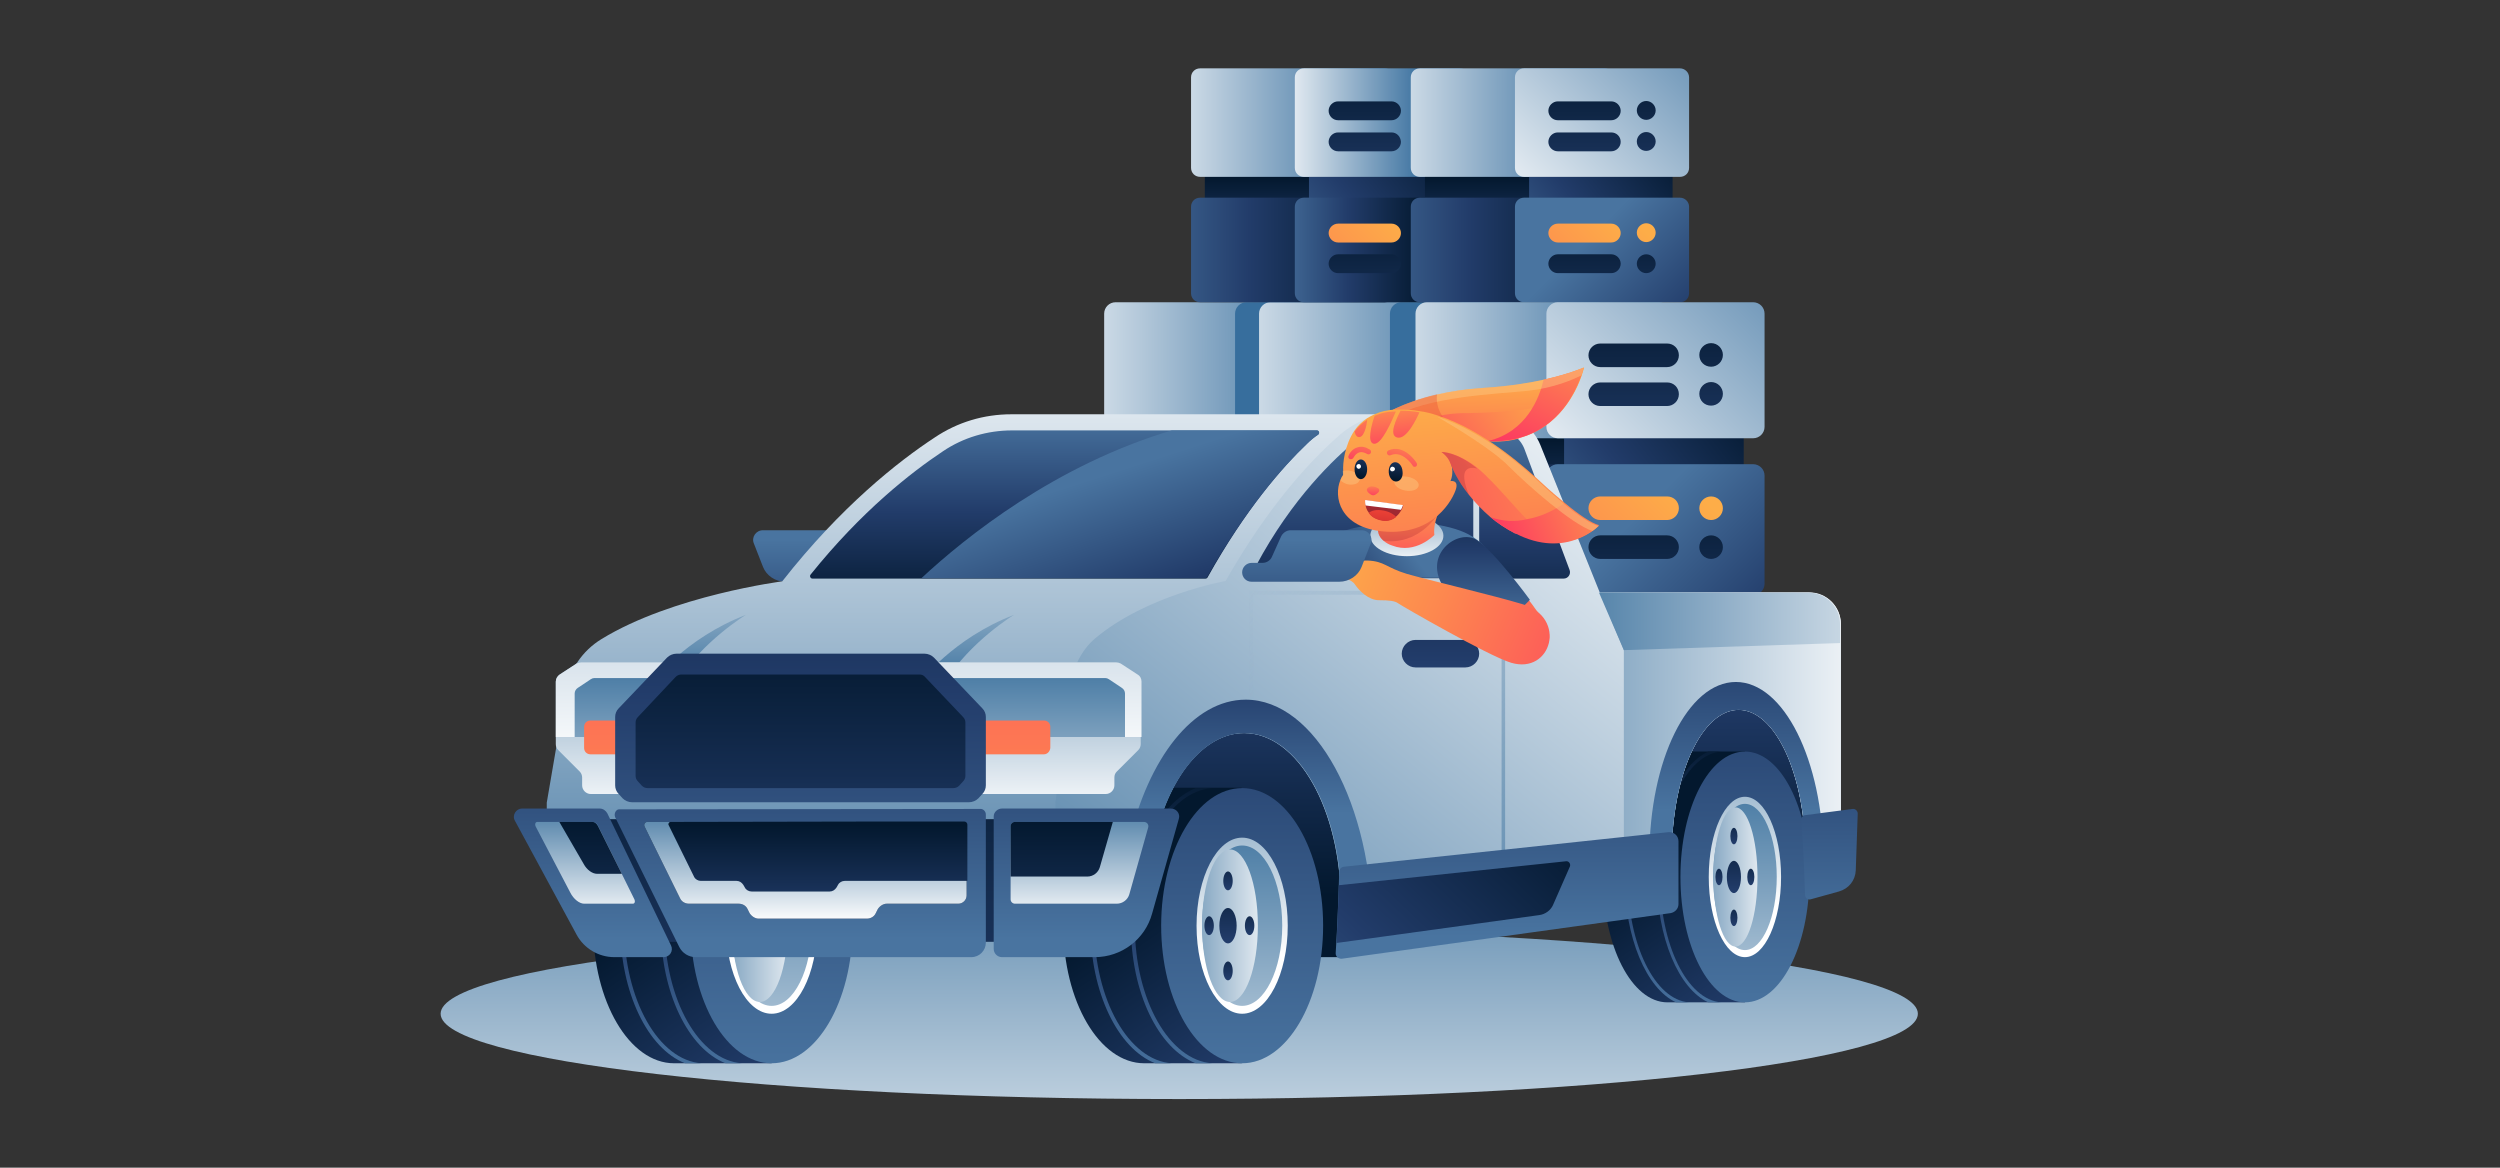 <svg width="9399" height="4390" viewBox="0 0 9399 4390" fill="none" xmlns="http://www.w3.org/2000/svg">
<rect x="0" y="0" width="9399" height="4390" fill="#333333" stroke="none"/>
<path d="M5166.52 1205.78H4217.73V2154.58H5166.52V1205.78Z" fill="url(#paint0_linear_5596_11)"/>
<path d="M5066.03 1136.33H4194.08C4170.44 1136.33 4151.22 1155.55 4151.22 1179.19V1604.82C4151.22 1628.47 4170.44 1647.68 4194.08 1647.68H5066.03C5089.67 1647.68 5108.89 1628.47 5108.89 1604.82V1179.19C5107.41 1155.55 5089.67 1136.33 5066.03 1136.33Z" fill="url(#paint1_linear_5596_11)"/>
<path d="M5066.03 1745.21H4194.08C4170.44 1745.21 4151.22 1764.42 4151.22 1788.06V2194.48C4151.22 2218.13 4170.44 2237.34 4194.08 2237.34H5066.03C5089.67 2237.34 5108.89 2218.13 5108.89 2194.48V1788.06C5107.41 1764.42 5089.67 1745.21 5066.03 1745.21Z" fill="url(#paint2_linear_5596_11)"/>
<path d="M5383.77 1205.78H4708.38V2154.58H5383.77V1205.78Z" fill="url(#paint3_linear_5596_11)"/>
<path d="M5420.72 1136.33H4686.21C4662.57 1136.33 4643.35 1155.55 4643.35 1179.19V1604.82C4643.35 1628.47 4662.57 1647.68 4686.21 1647.68H5420.72C5444.36 1647.68 5463.57 1628.47 5463.57 1604.82V1179.19C5462.1 1155.55 5444.36 1136.33 5420.72 1136.33Z" fill="url(#paint4_linear_5596_11)"/>
<path d="M5097.07 1291.51H4844.35C4820.71 1291.51 4800.02 1310.72 4800.02 1335.85C4800.02 1359.49 4819.23 1380.18 4844.35 1380.18H5097.07C5120.72 1380.18 5141.41 1360.97 5141.41 1335.85C5139.93 1310.72 5120.72 1291.51 5097.07 1291.51Z" fill="url(#paint5_linear_5596_11)"/>
<path d="M5261.1 1378.71C5284.75 1378.71 5305.44 1359.5 5305.44 1334.38C5305.44 1310.73 5286.23 1290.04 5261.1 1290.04C5237.46 1290.04 5216.77 1309.25 5216.77 1334.38C5216.77 1359.5 5237.46 1378.71 5261.1 1378.71Z" fill="url(#paint6_linear_5596_11)"/>
<path d="M5097.07 1437.83H4844.35C4820.71 1437.83 4800.02 1457.04 4800.02 1482.16C4800.02 1505.81 4819.23 1526.5 4844.35 1526.5H5097.07C5120.72 1526.5 5141.41 1507.29 5141.41 1482.16C5139.93 1457.04 5120.72 1437.83 5097.07 1437.83Z" fill="url(#paint7_linear_5596_11)"/>
<path d="M5261.1 1525.03C5284.75 1525.03 5305.44 1505.81 5305.44 1480.69C5305.44 1457.04 5286.23 1436.35 5261.1 1436.35C5237.46 1436.35 5216.77 1455.57 5216.77 1480.69C5216.77 1505.81 5237.46 1525.03 5261.1 1525.03Z" fill="url(#paint8_linear_5596_11)"/>
<path d="M5420.72 1745.21H4686.21C4662.57 1745.21 4643.35 1764.42 4643.35 1788.06V2194.48C4643.35 2218.13 4662.57 2237.34 4686.21 2237.34H5420.72C5444.36 2237.34 5463.57 2218.13 5463.57 2194.48V1788.06C5462.1 1764.42 5444.36 1745.21 5420.72 1745.21Z" fill="url(#paint9_linear_5596_11)"/>
<path d="M5097.07 1866.41H4844.35C4820.71 1866.41 4800.02 1885.62 4800.02 1910.75C4800.02 1934.39 4819.23 1955.08 4844.35 1955.08H5097.07C5120.72 1955.08 5141.41 1935.87 5141.41 1910.75C5139.93 1885.62 5120.72 1866.41 5097.07 1866.41Z" fill="url(#paint10_linear_5596_11)"/>
<path d="M5261.1 1955.08C5284.75 1955.08 5305.44 1935.87 5305.44 1910.75C5305.44 1887.1 5286.23 1866.41 5261.1 1866.41C5237.46 1866.41 5216.77 1885.62 5216.77 1910.75C5216.77 1934.39 5237.46 1955.08 5261.1 1955.08Z" fill="url(#paint11_linear_5596_11)"/>
<path d="M5097.07 2012.73H4844.35C4820.71 2012.73 4800.02 2031.94 4800.02 2057.06C4800.02 2080.71 4819.23 2101.4 4844.35 2101.4H5097.07C5120.72 2101.4 5141.41 2082.19 5141.41 2057.06C5139.93 2033.42 5120.72 2012.73 5097.07 2012.73Z" fill="url(#paint12_linear_5596_11)"/>
<path d="M5261.1 2101.4C5284.75 2101.4 5305.44 2082.19 5305.44 2057.06C5305.44 2033.42 5286.23 2012.73 5261.1 2012.73C5237.46 2012.73 5216.77 2031.94 5216.77 2057.06C5216.77 2080.71 5237.46 2101.4 5261.1 2101.4Z" fill="url(#paint13_linear_5596_11)"/>
<path d="M5748.81 1205.78H4800.02V2154.58H5748.81V1205.78Z" fill="url(#paint14_linear_5596_11)"/>
<path d="M5648.32 1136.33H4776.37C4752.72 1136.33 4733.51 1155.55 4733.51 1179.19V1604.82C4733.51 1628.47 4752.72 1647.68 4776.37 1647.68H5648.32C5671.96 1647.68 5691.17 1628.47 5691.17 1604.82V1179.19C5691.17 1155.55 5671.96 1136.33 5648.32 1136.33Z" fill="url(#paint15_linear_5596_11)"/>
<path d="M5648.32 1745.21H4776.37C4752.72 1745.21 4733.51 1764.42 4733.51 1788.06V2194.48C4733.51 2218.13 4752.72 2237.34 4776.37 2237.34H5648.32C5671.96 2237.34 5691.17 2218.13 5691.17 2194.48V1788.06C5691.17 1764.42 5671.96 1745.21 5648.32 1745.21Z" fill="url(#paint16_linear_5596_11)"/>
<path d="M5967.53 1205.78H5292.14V2154.58H5967.53V1205.78Z" fill="url(#paint17_linear_5596_11)"/>
<path d="M6003 1136.33H5268.5C5244.85 1136.33 5225.64 1155.55 5225.64 1179.19V1604.82C5225.64 1628.47 5244.85 1647.68 5268.5 1647.68H6003C6026.65 1647.68 6045.86 1628.47 6045.86 1604.82V1179.19C6045.86 1155.55 6026.65 1136.33 6003 1136.33Z" fill="url(#paint18_linear_5596_11)"/>
<path d="M5679.36 1291.51H5426.64C5402.99 1291.51 5382.3 1310.72 5382.3 1335.85C5382.3 1359.49 5401.52 1380.18 5426.64 1380.18H5679.36C5703 1380.18 5723.69 1360.97 5723.69 1335.85C5723.69 1310.72 5703 1291.51 5679.36 1291.51Z" fill="url(#paint19_linear_5596_11)"/>
<path d="M5843.39 1378.71C5867.04 1378.71 5887.73 1359.5 5887.73 1334.38C5887.73 1310.73 5868.51 1290.04 5843.39 1290.04C5819.74 1290.04 5799.05 1309.25 5799.05 1334.38C5799.05 1359.5 5819.74 1378.71 5843.39 1378.71Z" fill="url(#paint20_linear_5596_11)"/>
<path d="M5679.36 1437.83H5426.64C5402.99 1437.83 5382.3 1457.04 5382.3 1482.16C5382.3 1505.81 5401.52 1526.5 5426.64 1526.5H5679.36C5703 1526.5 5723.69 1507.29 5723.69 1482.16C5723.69 1457.04 5703 1437.83 5679.36 1437.83Z" fill="url(#paint21_linear_5596_11)"/>
<path d="M5843.39 1525.03C5867.04 1525.03 5887.73 1505.81 5887.73 1480.69C5887.73 1457.04 5868.51 1436.35 5843.39 1436.35C5819.74 1436.35 5799.05 1455.57 5799.05 1480.69C5799.05 1505.81 5819.74 1525.03 5843.39 1525.03Z" fill="url(#paint22_linear_5596_11)"/>
<path d="M6003 1745.21H5268.5C5244.85 1745.21 5225.64 1764.42 5225.64 1788.06V2194.48C5225.64 2218.13 5244.85 2237.34 5268.5 2237.34H6003C6026.65 2237.34 6045.86 2218.13 6045.86 2194.48V1788.06C6045.86 1764.42 6026.65 1745.21 6003 1745.21Z" fill="url(#paint23_linear_5596_11)"/>
<path d="M5679.36 1866.41H5426.64C5402.99 1866.41 5382.3 1885.62 5382.3 1910.75C5382.3 1934.39 5401.52 1955.08 5426.64 1955.08H5679.36C5703 1955.08 5723.69 1935.87 5723.69 1910.75C5723.69 1885.62 5703 1866.41 5679.36 1866.41Z" fill="url(#paint24_linear_5596_11)"/>
<path d="M5843.39 1955.08C5867.04 1955.08 5887.73 1935.87 5887.73 1910.75C5887.73 1887.1 5868.51 1866.41 5843.39 1866.41C5819.74 1866.41 5799.05 1885.62 5799.05 1910.75C5799.05 1934.39 5819.74 1955.08 5843.39 1955.08Z" fill="url(#paint25_linear_5596_11)"/>
<path d="M5679.36 2012.73H5426.64C5402.99 2012.73 5382.3 2031.94 5382.3 2057.06C5382.3 2080.71 5401.52 2101.4 5426.64 2101.4H5679.36C5703 2101.4 5723.69 2082.19 5723.69 2057.06C5723.69 2033.42 5703 2012.73 5679.36 2012.73Z" fill="url(#paint26_linear_5596_11)"/>
<path d="M5843.39 2101.4C5867.04 2101.4 5887.73 2082.19 5887.73 2057.06C5887.73 2033.42 5868.51 2012.73 5843.39 2012.73C5819.74 2012.73 5799.05 2031.94 5799.05 2057.06C5799.05 2080.71 5819.74 2101.4 5843.39 2101.4Z" fill="url(#paint27_linear_5596_11)"/>
<path d="M5286.24 313.17H4529.57V1069.84H5286.24V313.17Z" fill="url(#paint28_linear_5596_11)"/>
<path d="M5206.43 257H4511.83C4492.62 257 4477.84 271.779 4477.84 290.991V630.902C4477.84 650.115 4492.62 664.894 4511.83 664.894H5206.43C5225.65 664.894 5240.42 650.115 5240.42 630.902V290.991C5240.42 271.779 5224.17 257 5206.43 257Z" fill="url(#paint29_linear_5596_11)"/>
<path d="M5206.43 743.227H4511.83C4492.62 743.227 4477.84 758.005 4477.84 777.218V1102.35C4477.84 1121.56 4492.62 1136.34 4511.83 1136.34H5206.43C5225.65 1136.34 5240.42 1121.56 5240.42 1102.35V777.218C5240.42 758.005 5224.17 743.227 5206.43 743.227Z" fill="url(#paint30_linear_5596_11)"/>
<path d="M5460.63 313.17H4921.2V1069.84H5460.63V313.17Z" fill="url(#paint31_linear_5596_11)"/>
<path d="M5488.71 257H4902C4882.78 257 4868.01 271.779 4868.01 290.991V630.902C4868.01 650.115 4882.78 664.894 4902 664.894H5488.71C5507.93 664.894 5522.7 650.115 5522.7 630.902V290.991C5522.7 271.779 5507.93 257 5488.71 257Z" fill="url(#paint32_linear_5596_11)"/>
<path d="M5231.56 381.146H5030.57C5011.36 381.146 4995.1 397.403 4995.1 416.615C4995.1 435.828 5011.36 452.084 5030.57 452.084H5231.56C5250.77 452.084 5267.03 435.828 5267.03 416.615C5267.03 397.403 5250.77 381.146 5231.56 381.146Z" fill="url(#paint33_linear_5596_11)"/>
<path d="M5361.62 450.614C5380.83 450.614 5397.09 434.357 5397.09 415.145C5397.09 395.932 5380.83 379.676 5361.62 379.676C5342.4 379.676 5326.15 395.932 5326.15 415.145C5326.15 434.357 5342.4 450.614 5361.62 450.614Z" fill="url(#paint34_linear_5596_11)"/>
<path d="M5231.56 497.906H5030.57C5011.36 497.906 4995.1 514.163 4995.1 533.375C4995.1 552.588 5011.36 568.844 5030.57 568.844H5231.56C5250.77 568.844 5267.03 552.588 5267.03 533.375C5265.55 512.685 5250.77 497.906 5231.56 497.906Z" fill="url(#paint35_linear_5596_11)"/>
<path d="M5361.62 567.342C5380.83 567.342 5397.09 551.086 5397.09 531.873C5397.09 512.661 5380.83 496.404 5361.62 496.404C5342.4 496.404 5326.15 512.661 5326.15 531.873C5327.63 552.564 5342.4 567.342 5361.62 567.342Z" fill="url(#paint36_linear_5596_11)"/>
<path d="M5488.71 743.227H4902C4882.78 743.227 4868.01 758.005 4868.01 777.218V1102.35C4868.01 1121.56 4882.78 1136.34 4902 1136.34H5488.71C5507.93 1136.34 5522.7 1121.56 5522.7 1102.35V777.218C5522.7 758.005 5507.93 743.227 5488.71 743.227Z" fill="url(#paint37_linear_5596_11)"/>
<path d="M5231.56 840.76H5030.57C5011.36 840.76 4995.1 857.016 4995.1 876.229C4995.1 895.441 5011.36 911.698 5030.57 911.698H5231.56C5250.77 911.698 5267.03 895.441 5267.03 876.229C5267.03 857.016 5250.77 840.76 5231.56 840.76Z" fill="url(#paint38_linear_5596_11)"/>
<path d="M5361.62 910.229C5380.83 910.229 5397.09 893.972 5397.09 874.76C5397.09 855.548 5380.83 839.291 5361.62 839.291C5342.4 839.291 5326.15 855.548 5326.15 874.76C5326.15 893.972 5342.4 910.229 5361.62 910.229Z" fill="url(#paint39_linear_5596_11)"/>
<path d="M5231.56 956.047H5030.57C5011.36 956.047 4995.1 972.304 4995.1 991.516C4995.1 1010.73 5011.36 1026.98 5030.57 1026.98H5231.56C5250.77 1026.98 5267.03 1010.73 5267.03 991.516C5265.55 972.304 5250.77 956.047 5231.56 956.047Z" fill="url(#paint40_linear_5596_11)"/>
<path d="M5361.62 1026.98C5380.83 1026.98 5397.09 1010.73 5397.09 991.516C5397.09 972.304 5380.83 956.047 5361.62 956.047C5342.4 956.047 5326.15 972.304 5326.15 991.516C5327.63 1010.73 5342.4 1026.98 5361.62 1026.98Z" fill="url(#paint41_linear_5596_11)"/>
<path d="M6113.84 313.17H5357.16V1069.84H6113.84V313.17Z" fill="url(#paint42_linear_5596_11)"/>
<path d="M6032.56 257H5337.96C5318.74 257 5303.97 271.779 5303.97 290.991V630.902C5303.97 650.115 5318.74 664.894 5337.96 664.894H6032.56C6051.77 664.894 6066.55 650.115 6066.55 630.902V290.991C6066.55 271.779 6051.77 257 6032.56 257Z" fill="url(#paint43_linear_5596_11)"/>
<path d="M6032.56 743.227H5337.96C5318.74 743.227 5303.97 758.005 5303.97 777.218V1102.35C5303.97 1121.56 5318.74 1136.34 5337.96 1136.34H6032.56C6051.77 1136.34 6066.55 1121.56 6066.55 1102.35V777.218C6066.55 758.005 6051.77 743.227 6032.56 743.227Z" fill="url(#paint44_linear_5596_11)"/>
<path d="M6288.22 313.17H5748.8V1069.84H6288.22V313.17Z" fill="url(#paint45_linear_5596_11)"/>
<path d="M6316.31 257H5729.59C5710.38 257 5695.6 271.779 5695.6 290.991V630.902C5695.6 650.115 5710.38 664.894 5729.59 664.894H6316.31C6335.52 664.894 6350.3 650.115 6350.3 630.902V290.991C6350.3 271.779 6334.05 257 6316.31 257Z" fill="url(#paint46_linear_5596_11)"/>
<path d="M6057.68 381.146H5856.69C5837.48 381.146 5821.22 397.403 5821.22 416.615C5821.22 435.828 5837.48 452.084 5856.69 452.084H6057.68C6076.9 452.084 6093.15 435.828 6093.15 416.615C6093.15 397.403 6076.9 381.146 6057.68 381.146Z" fill="url(#paint47_linear_5596_11)"/>
<path d="M6189.21 450.614C6208.43 450.614 6224.68 434.357 6224.68 415.145C6224.68 395.932 6208.43 379.676 6189.21 379.676C6170 379.676 6153.74 395.932 6153.74 415.145C6153.74 434.357 6170 450.614 6189.21 450.614Z" fill="url(#paint48_linear_5596_11)"/>
<path d="M6057.68 497.906H5856.69C5837.48 497.906 5821.22 514.163 5821.22 533.375C5821.22 552.588 5837.48 568.844 5856.69 568.844H6057.68C6076.9 568.844 6093.15 552.588 6093.15 533.375C6093.15 512.685 6076.9 497.906 6057.68 497.906Z" fill="url(#paint49_linear_5596_11)"/>
<path d="M6189.21 567.342C6208.43 567.342 6224.68 551.086 6224.68 531.873C6224.68 512.661 6208.43 496.404 6189.21 496.404C6170 496.404 6153.74 512.661 6153.74 531.873C6153.74 552.564 6170 567.342 6189.21 567.342Z" fill="url(#paint50_linear_5596_11)"/>
<path d="M6316.31 743.227H5729.59C5710.38 743.227 5695.6 758.005 5695.6 777.218V1102.35C5695.6 1121.56 5710.38 1136.34 5729.59 1136.34H6316.31C6335.52 1136.34 6350.3 1121.56 6350.3 1102.35V777.218C6350.3 758.005 6334.05 743.227 6316.31 743.227Z" fill="url(#paint51_linear_5596_11)"/>
<path d="M6057.68 840.76H5856.69C5837.48 840.76 5821.22 857.016 5821.22 876.229C5821.22 895.441 5837.48 911.698 5856.69 911.698H6057.68C6076.9 911.698 6093.15 895.441 6093.15 876.229C6093.15 857.016 6076.9 840.76 6057.68 840.76Z" fill="url(#paint52_linear_5596_11)"/>
<path d="M6189.21 910.229C6208.43 910.229 6224.68 893.972 6224.68 874.76C6224.68 855.548 6208.43 839.291 6189.21 839.291C6170 839.291 6153.74 855.548 6153.74 874.76C6153.74 893.972 6170 910.229 6189.21 910.229Z" fill="url(#paint53_linear_5596_11)"/>
<path d="M6057.68 956.047H5856.69C5837.48 956.047 5821.22 972.304 5821.22 991.516C5821.22 1010.73 5837.48 1026.98 5856.69 1026.98H6057.68C6076.9 1026.98 6093.15 1010.73 6093.15 991.516C6093.15 972.304 6076.9 956.047 6057.68 956.047Z" fill="url(#paint54_linear_5596_11)"/>
<path d="M6189.21 1026.98C6208.43 1026.98 6224.68 1010.73 6224.68 991.516C6224.68 972.304 6208.43 956.047 6189.21 956.047C6170 956.047 6153.74 972.304 6153.74 991.516C6153.74 1010.73 6170 1026.98 6189.21 1026.98Z" fill="url(#paint55_linear_5596_11)"/>
<path d="M6338.47 1205.78H5389.68V2154.58H6338.47V1205.78Z" fill="url(#paint56_linear_5596_11)"/>
<path d="M6236.51 1136.33H5364.56C5340.91 1136.33 5321.7 1155.55 5321.7 1179.19V1604.82C5321.7 1628.47 5340.91 1647.68 5364.56 1647.68H6236.51C6260.15 1647.68 6279.37 1628.47 6279.37 1604.82V1179.19C6279.37 1155.55 6260.15 1136.33 6236.51 1136.33Z" fill="url(#paint57_linear_5596_11)"/>
<path d="M6236.51 1745.21H5364.56C5340.91 1745.21 5321.7 1764.42 5321.7 1788.06V2194.48C5321.7 2218.13 5340.91 2237.34 5364.56 2237.34H6236.51C6260.15 2237.34 6279.37 2218.13 6279.37 2194.48V1788.06C6279.37 1764.42 6260.15 1745.21 6236.51 1745.21Z" fill="url(#paint58_linear_5596_11)"/>
<path d="M6555.73 1205.78H5880.34V2154.58H6555.73V1205.78Z" fill="url(#paint59_linear_5596_11)"/>
<path d="M6591.19 1136.33H5856.69C5833.05 1136.33 5813.83 1155.55 5813.83 1179.19V1604.82C5813.83 1628.47 5833.05 1647.68 5856.69 1647.68H6591.19C6614.84 1647.68 6634.05 1628.47 6634.05 1604.82V1179.19C6634.05 1155.55 6614.84 1136.33 6591.19 1136.33Z" fill="url(#paint60_linear_5596_11)"/>
<path d="M6267.54 1291.51H6016.3C5992.66 1291.51 5971.97 1310.72 5971.97 1335.85C5971.97 1359.49 5991.18 1380.18 6016.3 1380.18H6267.54C6291.19 1380.18 6311.88 1360.97 6311.88 1335.85C6311.88 1310.72 6292.67 1291.51 6267.54 1291.51Z" fill="url(#paint61_linear_5596_11)"/>
<path d="M6433.07 1378.71C6456.71 1378.71 6477.4 1359.5 6477.4 1334.38C6477.4 1310.73 6458.19 1290.04 6433.07 1290.04C6409.42 1290.04 6388.73 1309.25 6388.73 1334.38C6388.73 1359.5 6407.94 1378.71 6433.07 1378.71Z" fill="url(#paint62_linear_5596_11)"/>
<path d="M6267.54 1437.83H6016.3C5992.66 1437.83 5971.97 1457.04 5971.97 1482.16C5971.97 1505.81 5991.18 1526.5 6016.3 1526.5H6267.54C6291.19 1526.5 6311.88 1507.29 6311.88 1482.16C6311.88 1457.04 6292.67 1437.83 6267.54 1437.83Z" fill="url(#paint63_linear_5596_11)"/>
<path d="M6433.07 1525.03C6456.71 1525.03 6477.4 1505.81 6477.4 1480.69C6477.4 1457.04 6458.19 1436.35 6433.07 1436.35C6409.42 1436.35 6388.73 1455.57 6388.73 1480.69C6388.73 1505.81 6407.94 1525.03 6433.07 1525.03Z" fill="url(#paint64_linear_5596_11)"/>
<path d="M6591.19 1745.21H5856.69C5833.05 1745.21 5813.83 1764.42 5813.83 1788.06V2194.48C5813.83 2218.13 5833.05 2237.34 5856.69 2237.34H6591.19C6614.84 2237.34 6634.05 2218.13 6634.05 2194.48V1788.06C6634.05 1764.42 6614.84 1745.21 6591.19 1745.21Z" fill="url(#paint65_linear_5596_11)"/>
<path d="M6267.54 1866.41H6016.3C5992.66 1866.41 5971.97 1885.62 5971.97 1910.75C5971.97 1934.39 5991.18 1955.08 6016.3 1955.08H6267.54C6291.19 1955.08 6311.88 1935.87 6311.88 1910.75C6311.88 1885.62 6292.67 1866.41 6267.54 1866.41Z" fill="url(#paint66_linear_5596_11)"/>
<path d="M6433.07 1955.08C6456.71 1955.08 6477.4 1935.87 6477.4 1910.75C6477.4 1887.1 6458.19 1866.41 6433.07 1866.41C6409.42 1866.41 6388.73 1885.62 6388.73 1910.75C6388.73 1934.39 6407.94 1955.08 6433.07 1955.08Z" fill="url(#paint67_linear_5596_11)"/>
<path d="M6267.54 2012.73H6016.3C5992.66 2012.73 5971.97 2031.94 5971.97 2057.06C5971.97 2080.71 5991.18 2101.4 6016.3 2101.4H6267.54C6291.19 2101.4 6311.88 2082.19 6311.88 2057.06C6311.88 2033.42 6292.67 2012.73 6267.54 2012.73Z" fill="url(#paint68_linear_5596_11)"/>
<path d="M6433.07 2101.4C6456.71 2101.4 6477.4 2082.19 6477.4 2057.06C6477.4 2033.42 6458.19 2012.73 6433.07 2012.73C6409.42 2012.73 6388.73 2031.94 6388.73 2057.06C6388.73 2080.71 6407.94 2101.4 6433.07 2101.4Z" fill="url(#paint69_linear_5596_11)"/>
<path d="M4433.5 4132C5967.15 4132 7210.43 3988.42 7210.43 3811.3C7210.43 3634.18 5967.15 3490.6 4433.5 3490.6C2899.85 3490.6 1656.57 3634.18 1656.57 3811.3C1656.57 3988.42 2899.85 4132 4433.5 4132Z" fill="url(#paint70_linear_5596_11)"/>
<path d="M3282.24 2116.17H3240.86C3226.08 2116.17 3211.3 2107.3 3205.39 2092.52L3171.4 2017.15C3165.49 2003.85 3150.71 1993.5 3135.93 1993.5H2868.44C2841.84 1993.5 2824.1 2020.1 2834.45 2043.75L2868.44 2130.94C2881.74 2164.94 2915.73 2187.1 2952.68 2187.1H3282.24C3302.93 2187.1 3317.71 2170.85 3317.71 2151.63C3317.71 2132.42 3301.45 2116.17 3282.24 2116.17Z" fill="url(#paint71_linear_5596_11)"/>
<path d="M2620.14 3351.68H4121.66H4563.55L4766.02 3598.48H5045.34L6263.1 3339.85H6852.78V2472.34H2596.5L2620.14 3351.68Z" fill="url(#paint72_linear_5596_11)"/>
<path d="M4301.98 2962.99C4133.5 2962.99 3997.53 3195.02 3997.53 3480.25C3997.53 3765.48 4133.5 3997.5 4301.98 3997.5H4668.49V2961.51H4301.98V2962.99Z" fill="url(#paint73_linear_5596_11)"/>
<path d="M4099.51 3480.24C4099.51 3731.48 4202.96 3942.82 4343.36 3997.5H4405.43C4244.34 3987.15 4114.29 3759.56 4114.29 3480.24C4114.29 3200.92 4244.34 2973.33 4405.43 2962.98H4343.36C4202.96 3019.14 4099.51 3229 4099.51 3480.24Z" fill="url(#paint74_linear_5596_11)"/>
<path d="M4251.73 3480.24C4251.73 3731.48 4355.18 3942.82 4495.58 3997.5H4557.65C4396.56 3987.15 4266.51 3759.56 4266.51 3480.24C4266.51 3200.92 4396.56 2973.33 4557.65 2962.98H4495.58C4355.18 3019.14 4251.73 3229 4251.73 3480.24Z" fill="url(#paint75_linear_5596_11)"/>
<path d="M4669.97 3997.5C4838.11 3997.5 4974.41 3765.91 4974.41 3480.24C4974.41 3194.57 4838.11 2962.98 4669.97 2962.98C4501.83 2962.98 4365.53 3194.57 4365.53 3480.24C4365.53 3765.91 4501.83 3997.5 4669.97 3997.5Z" fill="url(#paint76_linear_5596_11)"/>
<path d="M4669.97 3811.28C4764.65 3811.28 4841.41 3663.07 4841.41 3480.24C4841.41 3297.4 4764.65 3149.19 4669.97 3149.19C4575.29 3149.19 4498.54 3297.4 4498.54 3480.24C4498.54 3663.07 4575.29 3811.28 4669.97 3811.28Z" fill="url(#paint77_linear_5596_11)"/>
<path d="M4669.96 3781.72C4753.22 3781.72 4820.71 3646.74 4820.71 3480.23C4820.71 3313.73 4753.22 3178.75 4669.96 3178.75C4586.71 3178.75 4519.22 3313.73 4519.22 3480.23C4519.22 3646.74 4586.71 3781.72 4669.96 3781.72Z" fill="url(#paint78_linear_5596_11)"/>
<path d="M4624.15 3766.94C4682.1 3766.94 4729.08 3638.58 4729.08 3480.24C4729.08 3321.89 4682.1 3193.53 4624.15 3193.53C4566.2 3193.53 4519.22 3321.89 4519.22 3480.24C4519.22 3638.58 4566.2 3766.94 4624.15 3766.94Z" fill="url(#paint79_linear_5596_11)"/>
<path d="M4616.77 3546.74C4634.72 3546.74 4649.28 3516.97 4649.28 3480.24C4649.28 3443.51 4634.72 3413.73 4616.77 3413.73C4598.81 3413.73 4584.25 3443.51 4584.25 3480.24C4584.25 3516.97 4598.81 3546.74 4616.77 3546.74Z" fill="url(#paint80_linear_5596_11)"/>
<path d="M4616.77 3347.25C4626.56 3347.25 4634.5 3331.37 4634.5 3311.78C4634.5 3292.19 4626.56 3276.31 4616.77 3276.31C4606.97 3276.31 4599.03 3292.19 4599.03 3311.78C4599.03 3331.37 4606.97 3347.25 4616.77 3347.25Z" fill="url(#paint81_linear_5596_11)"/>
<path d="M4698.05 3515.7C4707.84 3515.7 4715.78 3499.82 4715.78 3480.23C4715.78 3460.64 4707.84 3444.76 4698.05 3444.76C4688.25 3444.76 4680.31 3460.64 4680.31 3480.23C4680.31 3499.82 4688.25 3515.7 4698.05 3515.7Z" fill="url(#paint82_linear_5596_11)"/>
<path d="M4545.83 3515.7C4555.62 3515.7 4563.56 3499.82 4563.56 3480.23C4563.56 3460.64 4555.62 3444.76 4545.83 3444.76C4536.04 3444.76 4528.1 3460.64 4528.1 3480.23C4528.1 3499.82 4536.04 3515.7 4545.83 3515.7Z" fill="url(#paint83_linear_5596_11)"/>
<path d="M4616.77 3685.66C4626.56 3685.66 4634.5 3669.78 4634.5 3650.19C4634.5 3630.6 4626.56 3614.72 4616.77 3614.72C4606.97 3614.72 4599.03 3630.6 4599.03 3650.19C4599.03 3669.78 4606.97 3685.66 4616.77 3685.66Z" fill="url(#paint84_linear_5596_11)"/>
<path d="M6269.02 2825.56C6136.02 2825.56 6026.65 3036.9 6026.65 3297C6026.65 3557.11 6134.54 3768.44 6269.02 3768.44H6560.16V2825.56H6269.02Z" fill="url(#paint85_linear_5596_11)"/>
<path d="M6107.94 3297C6107.94 3526.07 6190.7 3718.2 6301.54 3768.44H6350.31C6221.73 3759.58 6119.76 3551.2 6119.76 3297C6119.76 3042.81 6221.73 2834.43 6350.31 2825.56H6301.54C6190.7 2875.81 6107.94 3067.93 6107.94 3297Z" fill="url(#paint86_linear_5596_11)"/>
<path d="M6229.12 3297C6229.12 3526.07 6311.89 3718.2 6422.73 3768.44H6471.5C6342.92 3759.58 6240.95 3551.2 6240.95 3297C6240.95 3042.81 6342.92 2834.43 6471.5 2825.56H6422.73C6311.89 2875.81 6229.12 3067.93 6229.12 3297Z" fill="url(#paint87_linear_5596_11)"/>
<path d="M6560.17 3768.44C6694.03 3768.44 6802.54 3557.37 6802.54 3297C6802.54 3036.63 6694.03 2825.56 6560.17 2825.56C6426.31 2825.56 6317.8 3036.63 6317.8 3297C6317.8 3557.37 6426.31 3768.44 6560.17 3768.44Z" fill="url(#paint88_linear_5596_11)"/>
<path d="M6560.17 3598.49C6635.26 3598.49 6696.13 3463.51 6696.13 3297C6696.13 3130.5 6635.26 2995.52 6560.17 2995.52C6485.08 2995.52 6424.21 3130.5 6424.21 3297C6424.21 3463.51 6485.08 3598.49 6560.17 3598.49Z" fill="url(#paint89_linear_5596_11)"/>
<path d="M6560.16 3571.9C6626.28 3571.9 6679.87 3448.83 6679.87 3297.01C6679.87 3145.2 6626.28 3022.13 6560.16 3022.13C6494.05 3022.13 6440.46 3145.2 6440.46 3297.01C6440.46 3448.83 6494.05 3571.9 6560.16 3571.9Z" fill="url(#paint90_linear_5596_11)"/>
<path d="M6524.69 3558.58C6570.4 3558.58 6607.45 3441.46 6607.45 3296.99C6607.45 3152.52 6570.4 3035.41 6524.69 3035.41C6478.98 3035.41 6441.93 3152.52 6441.93 3296.99C6441.93 3441.46 6478.98 3558.58 6524.69 3558.58Z" fill="url(#paint91_linear_5596_11)"/>
<path d="M6518.78 3357.61C6533.48 3357.61 6545.39 3330.48 6545.39 3297.01C6545.39 3263.55 6533.48 3236.42 6518.78 3236.42C6504.09 3236.42 6492.18 3263.55 6492.18 3297.01C6492.18 3330.48 6504.09 3357.61 6518.78 3357.61Z" fill="url(#paint92_linear_5596_11)"/>
<path d="M6518.79 3174.34C6526.14 3174.34 6532.09 3160.45 6532.09 3143.31C6532.09 3126.17 6526.14 3112.27 6518.79 3112.27C6511.44 3112.27 6505.49 3126.17 6505.49 3143.31C6505.49 3160.45 6511.44 3174.34 6518.79 3174.34Z" fill="url(#paint93_linear_5596_11)"/>
<path d="M6582.34 3328.05C6589.68 3328.05 6595.64 3314.15 6595.64 3297.01C6595.64 3279.87 6589.68 3265.98 6582.34 3265.98C6574.99 3265.98 6569.03 3279.87 6569.03 3297.01C6569.03 3314.15 6574.99 3328.05 6582.34 3328.05Z" fill="url(#paint94_linear_5596_11)"/>
<path d="M6462.62 3328.05C6469.97 3328.05 6475.92 3314.15 6475.92 3297.01C6475.92 3279.87 6469.97 3265.98 6462.62 3265.98C6455.27 3265.98 6449.32 3279.87 6449.32 3297.01C6449.32 3314.15 6455.27 3328.05 6462.62 3328.05Z" fill="url(#paint95_linear_5596_11)"/>
<path d="M6518.79 3481.72C6526.14 3481.72 6532.09 3467.83 6532.09 3450.69C6532.09 3433.55 6526.14 3419.65 6518.79 3419.65C6511.44 3419.65 6505.49 3433.55 6505.49 3450.69C6505.49 3467.83 6511.44 3481.72 6518.79 3481.72Z" fill="url(#paint96_linear_5596_11)"/>
<path d="M2534.43 2962.99C2365.95 2962.99 2229.99 3195.02 2229.99 3480.25C2229.99 3765.48 2365.95 3997.5 2534.43 3997.5H2900.94V2961.51H2534.43V2962.99Z" fill="url(#paint97_linear_5596_11)"/>
<path d="M2331.97 3480.24C2331.97 3731.48 2435.42 3942.82 2575.82 3997.5H2637.89C2476.8 3987.15 2346.74 3759.56 2346.74 3480.24C2346.74 3200.92 2476.8 2973.33 2637.89 2962.98H2575.82C2435.42 3019.14 2331.97 3229 2331.97 3480.24Z" fill="url(#paint98_linear_5596_11)"/>
<path d="M2484.18 3480.24C2484.18 3731.48 2587.64 3942.82 2728.03 3997.5H2790.1C2629.02 3987.15 2498.96 3759.56 2498.96 3480.24C2498.96 3200.92 2629.02 2973.33 2790.1 2962.98H2728.03C2587.64 3019.14 2484.18 3229 2484.18 3480.24Z" fill="url(#paint99_linear_5596_11)"/>
<path d="M2900.94 3997.5C3069.08 3997.5 3205.38 3765.91 3205.38 3480.24C3205.38 3194.57 3069.08 2962.98 2900.94 2962.98C2732.8 2962.98 2596.5 3194.57 2596.5 3480.24C2596.5 3765.91 2732.8 3997.5 2900.94 3997.5Z" fill="url(#paint100_linear_5596_11)"/>
<path d="M2900.94 3811.28C2995.62 3811.28 3072.37 3663.07 3072.37 3480.24C3072.37 3297.4 2995.62 3149.19 2900.94 3149.19C2806.26 3149.19 2729.5 3297.4 2729.5 3480.24C2729.5 3663.07 2806.26 3811.28 2900.94 3811.28Z" fill="url(#paint101_linear_5596_11)"/>
<path d="M2900.94 3781.72C2984.2 3781.72 3051.69 3646.74 3051.69 3480.23C3051.69 3313.73 2984.2 3178.75 2900.94 3178.75C2817.69 3178.75 2750.2 3313.73 2750.2 3480.23C2750.2 3646.74 2817.69 3781.72 2900.94 3781.72Z" fill="url(#paint102_linear_5596_11)"/>
<path d="M2856.6 3766.94C2914.55 3766.94 2961.53 3638.58 2961.53 3480.24C2961.53 3321.89 2914.55 3193.53 2856.6 3193.53C2798.65 3193.53 2751.67 3321.89 2751.67 3480.24C2751.67 3638.58 2798.65 3766.94 2856.6 3766.94Z" fill="url(#paint103_linear_5596_11)"/>
<path d="M2849.22 3546.74C2867.18 3546.74 2881.73 3516.97 2881.73 3480.24C2881.73 3443.51 2867.18 3413.73 2849.22 3413.73C2831.26 3413.73 2816.71 3443.51 2816.71 3480.24C2816.71 3516.97 2831.26 3546.74 2849.22 3546.74Z" fill="url(#paint104_linear_5596_11)"/>
<path d="M6799.58 2228.48H6011.87L5788.71 1674.28C5760.63 1603.34 5692.65 1557.53 5615.8 1557.53H3802.45C3699 1557.53 3599.98 1587.09 3514.26 1644.72C3376.82 1734.87 3161.05 1904.83 2940.85 2185.63C2940.85 2185.63 2528.52 2238.83 2261.02 2402.87C2188.61 2447.21 2139.84 2519.63 2126.54 2603.86L2055.6 3017.67V3165.46H4324.14H4338.92C4390.64 2926.04 4523.65 2756.09 4677.35 2756.09C4878.34 2756.09 5040.91 3042.79 5040.91 3396.01C5040.91 3456.6 5036.47 3515.71 5027.6 3570.4L6291.19 3415.22C6286.75 3375.32 6285.28 3260.04 6285.28 3215.71C6285.28 2914.22 6397.6 2668.89 6536.52 2668.89C6675.44 2668.89 6787.75 2914.22 6787.75 3215.71C6787.75 3227.53 6787.75 3239.35 6787.75 3251.17L6824.7 3245.26C6880.86 3234.92 6920.76 3186.15 6920.76 3128.51V2346.71C6917.81 2281.69 6864.6 2228.48 6799.58 2228.48Z" fill="url(#paint105_linear_5596_11)"/>
<path d="M3459.58 2563.96C3459.58 2563.96 3582.24 2399.92 3812.79 2311.25C3812.79 2311.25 3648.75 2410.26 3552.69 2563.96H3459.58Z" fill="url(#paint106_linear_5596_11)"/>
<path d="M2451.67 2563.96C2451.67 2563.96 2574.33 2399.92 2804.88 2311.25C2804.88 2311.25 2640.83 2410.26 2544.77 2563.96H2451.67Z" fill="url(#paint107_linear_5596_11)"/>
<path d="M4913.81 1668.36C4927.11 1655.06 4941.89 1643.24 4955.19 1634.37C4962.58 1629.94 4959.63 1618.12 4950.76 1618.12H3805.41C3712.3 1618.12 3622.15 1644.72 3545.3 1696.44C3425.59 1776.25 3239.38 1921.08 3047.26 2160.5C3042.82 2166.41 3047.26 2175.28 3054.65 2175.28H4532.52C4535.48 2175.28 4538.43 2173.8 4539.91 2170.84C4683.26 1913.69 4822.18 1755.56 4913.81 1668.36Z" fill="url(#paint108_linear_5596_11)"/>
<path d="M4607.9 2184.15C4607.9 2184.15 4309.36 2237.35 4115.76 2401.4C4064.04 2445.73 4028.57 2518.15 4018.22 2602.39L3967.98 3017.67V3165.46H4324.14H4338.92C4390.65 2926.04 4523.66 2756.09 4677.36 2756.09C4878.35 2756.09 5040.91 3042.79 5040.91 3396.01C5040.91 3456.6 5036.48 3515.71 5027.61 3570.4L6291.2 3415.22C6286.76 3375.32 6285.28 3260.04 6285.28 3215.71C6285.28 2914.22 6397.6 2668.89 6536.52 2668.89C6675.44 2668.89 6787.76 2914.22 6787.76 3215.71C6787.76 3227.53 6787.76 3239.35 6787.76 3251.17L6824.71 3245.26C6880.87 3234.92 6920.77 3186.15 6920.77 3128.51V2346.71C6920.77 2281.69 6867.57 2228.48 6802.54 2228.48H6014.83L5791.67 1674.28C5763.59 1603.34 5695.61 1557.53 5618.76 1557.53H5234.51C5160.62 1557.53 5088.2 1587.09 5026.13 1644.72C4924.16 1734.87 4767.51 1903.35 4607.9 2184.15Z" fill="url(#paint109_linear_5596_11)"/>
<path d="M5509.39 2509.29H5321.7C5293.62 2509.29 5269.98 2485.64 5269.98 2457.56C5269.98 2429.48 5293.62 2405.84 5321.7 2405.84H5509.39C5537.47 2405.84 5561.12 2429.48 5561.12 2457.56C5561.12 2485.64 5537.47 2509.29 5509.39 2509.29Z" fill="url(#paint110_linear_5596_11)"/>
<path d="M5561.12 1643.24V2151.63C5561.12 2164.93 5571.47 2175.28 5584.77 2175.28H5878.87C5895.12 2175.28 5906.94 2159.02 5901.03 2142.76L5731.08 1687.58C5714.82 1646.2 5676.4 1618.12 5632.06 1618.12H5586.25C5571.47 1618.12 5561.12 1628.46 5561.12 1643.24Z" fill="url(#paint111_linear_5596_11)"/>
<path d="M5102.98 3403.41V3396.02C5083.77 2739.84 4705.43 2682.2 4702.48 2682.2L4696.56 2680.72V2221.11H5543.39L5658.66 2476.78V3338.38L5102.98 3403.41ZM4709.87 2667.42C4761.59 2677.77 5097.07 2770.88 5117.76 3387.15L5645.36 3325.08V2478.26L5536 2235.88H4711.34V2667.42H4709.87Z" fill="url(#paint112_linear_5596_11)"/>
<path d="M4683.26 2630.46C4486.7 2630.46 4316.74 2850.67 4244.33 3165.45H4325.61H4340.39C4392.11 2926.04 4525.12 2756.08 4678.82 2756.08C4879.81 2756.08 5042.38 3042.79 5042.38 3396C5042.38 3456.59 5037.94 3515.71 5029.08 3570.39L5159.13 3554.13C5159.13 3537.88 5160.61 3521.62 5160.61 3505.36C5159.13 3022.1 4944.84 2630.46 4683.26 2630.46Z" fill="url(#paint113_linear_5596_11)"/>
<path d="M6104.98 3437.4L6291.2 3413.75C6286.76 3373.85 6285.28 3258.58 6285.28 3214.24C6285.28 2912.75 6397.6 2667.43 6536.52 2667.43C6675.44 2667.43 6787.76 2912.75 6787.76 3214.24C6787.76 3226.06 6787.76 3237.89 6787.76 3249.71L6824.71 3243.8C6880.87 3233.45 6920.77 3184.68 6920.77 3127.05V2345.25C6920.77 2280.22 6867.57 2227.02 6802.54 2227.02H6014.83L6104.98 2444.27V3437.4Z" fill="url(#paint114_linear_5596_11)"/>
<path d="M4197.04 2490.06H2185.65C2179.74 2490.06 2173.83 2491.54 2167.92 2494.49L2104.37 2535.87C2095.5 2541.79 2089.59 2552.13 2089.59 2562.48V2797.46C2089.59 2806.33 2092.54 2813.72 2098.46 2819.63L2179.74 2900.91C2185.65 2906.82 2188.61 2915.69 2188.61 2923.08V2952.64C2188.61 2970.37 2203.38 2985.15 2221.12 2985.15H4157.13C4174.87 2985.15 4189.65 2970.37 4189.65 2952.64V2923.08C4189.65 2914.21 4192.6 2906.82 4198.52 2900.91L4279.8 2819.63C4285.71 2813.72 4288.67 2804.85 4288.67 2797.46V2562.48C4288.67 2552.13 4282.75 2541.79 4273.89 2535.87L4210.34 2494.49C4208.86 2491.54 4202.95 2490.06 4197.04 2490.06Z" fill="url(#paint115_linear_5596_11)"/>
<path d="M4276.84 2535.87L4213.29 2494.49C4207.38 2491.54 4201.47 2490.06 4195.56 2490.06H2185.65C2179.74 2490.06 2173.83 2491.54 2167.92 2494.49L2104.37 2535.87C2095.5 2541.79 2089.59 2552.13 2089.59 2562.48V2770.86H4291.62V2562.48C4291.62 2552.13 4287.19 2541.79 4276.84 2535.87Z" fill="url(#paint116_linear_5596_11)"/>
<path d="M4217.72 2586.12L4168.95 2553.61C4164.52 2550.66 4160.09 2549.18 4155.65 2549.18H2234.42C2229.98 2549.18 2225.55 2550.66 2221.12 2553.61L2172.35 2586.12C2164.96 2590.56 2160.52 2599.43 2160.52 2606.81V2770.86H4229.55V2606.81C4229.55 2599.43 4225.11 2590.56 4217.72 2586.12Z" fill="url(#paint117_linear_5596_11)"/>
<path d="M3925.11 2835.9H2219.64C2206.34 2835.9 2196 2825.55 2196 2812.25V2732.44C2196 2719.14 2206.34 2708.8 2219.64 2708.8H3925.11C3938.41 2708.8 3948.76 2719.14 3948.76 2732.44V2812.25C3947.28 2825.55 3936.93 2835.9 3925.11 2835.9Z" fill="url(#paint118_linear_5596_11)"/>
<path d="M3475.84 2457.56H2543.3C2530 2457.56 2516.7 2463.47 2507.83 2472.34L2326.06 2662.98C2317.19 2671.85 2312.76 2683.67 2312.76 2695.5V2952.65C2312.76 2964.47 2317.19 2976.29 2326.06 2985.16L2340.83 3001.42C2349.7 3010.28 2363 3016.2 2376.3 3016.2H3642.84C3656.14 3016.2 3669.44 3010.28 3678.31 3001.42L3693.09 2985.16C3701.96 2976.29 3706.39 2964.47 3706.39 2952.65V2695.5C3706.39 2683.67 3701.96 2671.85 3693.09 2662.98L3511.31 2472.34C3502.44 2463.47 3489.14 2457.56 3475.84 2457.56Z" fill="url(#paint119_linear_5596_11)"/>
<path d="M3456.62 2535.87H2562.5C2553.64 2535.87 2546.25 2538.83 2540.34 2544.74L2398.46 2695.48C2392.55 2701.39 2389.59 2708.78 2389.59 2716.17V2917.16C2389.59 2924.55 2392.55 2931.94 2398.46 2937.85L2413.24 2954.11C2419.15 2960.02 2426.54 2962.98 2435.41 2962.98H3583.72C3592.58 2962.98 3599.97 2960.02 3605.88 2954.11L3620.66 2937.85C3626.57 2931.94 3629.53 2924.55 3629.53 2917.16V2716.17C3629.53 2708.78 3626.57 2701.39 3620.66 2695.48L3478.79 2546.22C3472.87 2538.83 3465.49 2535.87 3456.62 2535.87Z" fill="url(#paint120_linear_5596_11)"/>
<path d="M3877.82 3079.74H2229.98V3540.84H3877.82V3079.74Z" fill="url(#paint121_linear_5596_11)"/>
<path d="M1962.49 3039.85H2255.11C2266.93 3039.85 2277.27 3047.24 2283.19 3057.58L2522.6 3554.15C2532.95 3574.84 2518.17 3598.49 2494.52 3598.49H2309.79C2250.67 3598.49 2195.99 3565.97 2167.91 3514.25L1935.88 3085.66C1924.06 3064.97 1940.32 3039.85 1962.49 3039.85Z" fill="url(#paint122_linear_5596_11)"/>
<path d="M2312.74 3072.35L2553.63 3560.05C2565.45 3583.7 2589.1 3598.48 2615.7 3598.48H3651.69C3682.73 3598.48 3706.37 3573.35 3706.37 3543.8V3062.01C3706.37 3050.19 3696.03 3039.84 3684.2 3041.32L2328.99 3042.8C2317.17 3041.32 2306.83 3057.58 2312.74 3072.35Z" fill="url(#paint123_linear_5596_11)"/>
<path d="M3625.1 3090.1H2433.93C2425.06 3090.1 2419.15 3098.97 2423.59 3107.84L2556.6 3376.81C2562.51 3390.11 2575.81 3397.5 2590.59 3397.5H2776.8C2791.58 3397.5 2804.88 3404.89 2810.79 3418.19L2818.18 3432.97C2825.57 3444.79 2838.87 3453.66 2852.17 3453.66H3258.59C3273.37 3453.66 3286.67 3446.27 3292.58 3432.97L3299.97 3418.19C3307.36 3406.37 3320.66 3397.5 3333.96 3397.5H3602.93C3619.19 3397.5 3633.97 3384.2 3633.97 3366.47V3100.45C3636.92 3094.54 3631.01 3090.1 3625.1 3090.1Z" fill="url(#paint124_linear_5596_11)"/>
<path d="M3625.1 3090.1H2433.93C2425.06 3090.1 2419.15 3098.97 2423.59 3107.84L2556.6 3376.81C2562.51 3390.11 2575.81 3397.5 2590.59 3397.5H2776.8C2791.58 3397.5 2804.88 3404.89 2810.79 3418.19L2818.18 3432.97C2825.57 3444.79 2838.87 3453.66 2852.17 3453.66H3258.59C3273.37 3453.66 3286.67 3446.27 3292.58 3432.97L3299.97 3418.19C3307.36 3406.37 3320.66 3397.5 3333.96 3397.5H3602.93C3619.19 3397.5 3633.97 3384.2 3633.97 3366.47V3100.45C3636.92 3094.54 3631.01 3090.1 3625.1 3090.1Z" fill="url(#paint125_linear_5596_11)"/>
<path d="M2521.12 3090.11C2515.21 3090.11 2510.77 3097.5 2513.73 3101.93L2609.79 3297.01C2614.22 3305.88 2624.57 3311.79 2634.91 3311.79H2769.4C2779.75 3311.79 2788.61 3317.7 2794.52 3326.57L2800.44 3336.91C2804.87 3345.78 2815.21 3351.69 2825.56 3351.69H3119.66C3130 3351.69 3138.87 3345.78 3144.78 3336.91L3150.69 3326.57C3155.13 3317.7 3165.47 3311.79 3175.82 3311.79H3636.91V3100.45C3636.91 3094.54 3632.48 3088.63 3625.09 3088.63H3286.66L2521.12 3090.11Z" fill="url(#paint126_linear_5596_11)"/>
<path d="M3735.93 3069.41V3567.45C3735.93 3583.71 3749.23 3598.49 3766.97 3598.49H4115.74C4216.24 3598.49 4304.91 3531.98 4331.51 3434.44L4432.01 3078.27C4437.92 3059.06 4423.14 3039.85 4402.45 3039.85H3766.97C3750.71 3039.85 3735.93 3053.15 3735.93 3069.41Z" fill="url(#paint127_linear_5596_11)"/>
<path d="M3799.49 3106.36V3381.24C3799.49 3390.11 3806.88 3397.5 3815.75 3397.5H4198.52C4220.69 3397.5 4239.9 3382.72 4245.81 3362.03L4316.75 3110.79C4319.7 3100.45 4312.31 3090.1 4300.49 3090.1H3815.75C3806.88 3090.1 3799.49 3097.49 3799.49 3106.36Z" fill="url(#paint128_linear_5596_11)"/>
<path d="M3815.75 3090.1C3806.88 3090.1 3799.49 3097.49 3799.49 3106.36V3295.53H4087.68C4109.84 3295.53 4129.06 3280.75 4134.97 3260.06L4183.74 3090.1H3815.75Z" fill="url(#paint129_linear_5596_11)"/>
<path d="M2247.72 3103.4L2383.68 3378.29C2389.59 3388.63 2386.64 3397.5 2379.25 3397.5H2195.99C2178.25 3397.5 2156.09 3379.77 2144.26 3356.12L2014.21 3107.84C2009.78 3098.97 2012.73 3090.1 2020.12 3090.1H2228.5C2235.89 3090.1 2244.76 3096.02 2247.72 3103.4Z" fill="url(#paint130_linear_5596_11)"/>
<path d="M2228.5 3090.1C2234.41 3090.1 2243.28 3096.02 2247.71 3104.88L2337.86 3285.18H2244.75C2227.02 3285.18 2206.33 3270.4 2194.51 3248.24L2102.88 3090.1H2228.5Z" fill="url(#paint131_linear_5596_11)"/>
<path d="M4749.77 2173.8H5507.92C5525.65 2173.8 5538.96 2160.5 5538.96 2142.76V1649.15C5538.96 1631.42 5525.65 1618.12 5507.92 1618.12H5203.48C5165.05 1618.12 5128.11 1631.42 5100.03 1655.06C5020.22 1720.09 4857.65 1872.31 4721.69 2127.98C4709.87 2148.67 4726.12 2173.8 4749.77 2173.8Z" fill="url(#paint132_linear_5596_11)"/>
<path d="M4797.06 2173.81C4797.06 2173.81 4916.76 2018.64 5107.41 1981.69C5298.06 1944.74 5448.8 1971.34 5519.74 2008.29C5624.67 2061.49 5629.1 2172.34 5629.1 2172.34H4797.06V2173.81Z" fill="url(#paint133_linear_5596_11)"/>
<path d="M5289.19 2091.03C5365.1 2091.03 5426.63 2056.63 5426.63 2014.19C5426.63 1971.74 5365.1 1937.34 5289.19 1937.34C5213.28 1937.34 5151.75 1971.74 5151.75 2014.19C5151.75 2056.63 5213.28 2091.03 5289.19 2091.03Z" fill="url(#paint134_linear_5596_11)"/>
<path d="M5196.08 1563.44L5228.6 1572.31L5330.57 1598.91L5457.67 1632.9C5475.4 1638.81 5493.14 1643.24 5509.39 1646.2C5540.43 1653.59 5569.99 1656.54 5596.59 1658.02C5637.97 1660.98 5676.39 1656.54 5708.91 1647.68C5862.61 1607.78 5926.15 1471.81 5946.84 1411.22C5952.76 1393.48 5955.71 1381.66 5955.71 1381.66C5955.71 1381.66 5903.99 1405.31 5804.97 1427.47C5745.85 1440.78 5669 1452.6 5575.9 1458.51C5509.39 1462.94 5451.76 1471.81 5402.99 1483.63C5265.54 1514.67 5196.08 1563.44 5196.08 1563.44Z" fill="url(#paint135_linear_5596_11)"/>
<path d="M5330.56 1598.91L5457.66 1632.9C5509.39 1649.16 5555.2 1656.55 5596.58 1659.51C5637.96 1662.46 5676.39 1658.03 5708.9 1649.16L5734.02 1628.47L5809.4 1527.97C5809.4 1527.97 5695.6 1550.14 5524.17 1553.1C5405.94 1551.62 5352.73 1581.18 5330.56 1598.91Z" fill="url(#paint136_linear_5596_11)"/>
<path d="M5595.11 1658.02C5890.68 1672.8 5954.23 1381.66 5954.23 1381.66C5954.23 1381.66 5902.51 1405.31 5803.49 1427.47C5787.23 1495.46 5739.94 1622.55 5595.11 1658.02Z" fill="url(#paint137_linear_5596_11)"/>
<path opacity="0.5" d="M5196.08 1563.44L5228.6 1572.31C5367.52 1489.55 5618.76 1482.16 5747.33 1468.85C5841.91 1458.51 5912.85 1427.47 5945.37 1411.22C5951.28 1393.48 5954.23 1381.66 5954.23 1381.66C5954.23 1381.66 5902.51 1405.31 5803.49 1427.47C5744.38 1440.78 5667.53 1452.6 5574.42 1458.51C5324.66 1473.29 5196.08 1563.44 5196.08 1563.44Z" fill="#FDC57F"/>
<path opacity="0.3" d="M5196.08 1563.45L5228.6 1572.32L5330.57 1598.92L5457.67 1632.91C5475.4 1638.82 5493.14 1643.25 5509.39 1646.21C5408.9 1581.18 5397.07 1520.59 5402.99 1482.17C5265.54 1514.68 5196.08 1563.45 5196.08 1563.45Z" fill="url(#paint138_linear_5596_11)"/>
<path d="M5202 2033.4C5209.39 2039.32 5219.73 2046.7 5234.51 2051.14C5321.71 2085.13 5392.64 2011.24 5392.64 2011.24C5389.69 1987.59 5395.6 1960.99 5402.99 1940.3C5407.42 1927 5413.33 1918.13 5416.29 1912.22C5417.77 1909.26 5419.25 1906.31 5419.25 1906.31L5408.9 1907.78L5196.09 1947.69C5193.13 1949.17 5159.14 1997.93 5202 2033.4Z" fill="url(#paint139_linear_5596_11)"/>
<path opacity="0.3" d="M5201.99 2033.39C5306.92 2046.69 5373.42 1978.71 5401.5 1940.29C5413.33 1925.51 5419.24 1913.68 5419.24 1913.68L5414.8 1912.21L5405.94 1909.25L5193.12 1949.15C5193.12 1949.15 5159.13 1997.92 5201.99 2033.39Z" fill="url(#paint140_linear_5596_11)"/>
<path d="M5049.77 1770.33C5049.77 1780.67 5049.77 1785.11 5049.77 1785.11C5045.34 1791.02 5042.38 1796.93 5039.43 1804.32C5012.82 1867.87 5036.47 1983.14 5200.51 1997.92C5392.64 2015.66 5463.58 1873.78 5473.92 1838.31C5484.27 1802.84 5453.23 1808.75 5453.23 1808.75C5465.05 1782.15 5459.14 1752.6 5454.71 1737.82V1736.34C5466.53 1765.9 5507.91 1860.48 5606.93 1941.76C5633.53 1963.93 5664.57 1984.62 5698.56 2002.36H5700.04C5841.91 2076.25 5946.84 2024.52 5989.7 1993.49C6004.48 1983.14 6011.87 1974.28 6011.87 1974.28C5985.27 1968.36 5935.02 1934.37 5881.81 1890.04C5855.21 1867.87 5827.13 1844.22 5802.01 1820.58C5742.89 1765.9 5581.81 1618.11 5404.46 1561.95C5382.29 1554.56 5360.12 1548.65 5336.48 1545.69C5312.83 1541.26 5289.19 1539.78 5265.54 1539.78C5264.06 1539.78 5261.11 1539.78 5259.63 1539.78C5255.2 1539.78 5250.76 1539.78 5246.33 1539.78C5215.29 1541.26 5190.17 1547.17 5168 1557.52C5157.66 1561.95 5147.31 1567.86 5139.92 1572.29C5120.71 1585.6 5104.45 1600.37 5092.63 1618.11C5054.2 1675.75 5048.29 1742.25 5049.77 1770.33Z" fill="url(#paint141_linear_5596_11)"/>
<path d="M5419.24 1699.4C5445.84 1718.61 5451.75 1739.3 5451.75 1739.3C5459.14 1758.51 5479.83 1807.28 5522.69 1860.49C5544.86 1888.57 5571.46 1916.64 5603.97 1944.72C5630.57 1966.89 5661.61 1987.58 5695.6 2005.32H5697.08C5773.93 2023.05 5844.86 2034.88 5804.96 2006.8C5781.32 1990.54 5760.62 1972.8 5739.93 1952.11C5694.12 1906.3 5651.26 1851.62 5584.76 1786.59C5574.41 1776.25 5564.07 1767.38 5553.72 1758.51C5473.92 1696.44 5419.24 1699.4 5419.24 1699.4Z" fill="url(#paint142_linear_5596_11)"/>
<path opacity="0.5" d="M5241.89 1810.23C5244.85 1795.46 5267.01 1788.07 5292.14 1792.5C5317.26 1796.93 5336.47 1811.71 5333.52 1826.49C5330.56 1841.27 5308.39 1848.66 5283.27 1844.23C5258.15 1839.79 5240.41 1825.01 5241.89 1810.23Z" fill="#FDC57F"/>
<path d="M5221.21 1776.26C5222.69 1796.95 5235.99 1811.73 5250.77 1810.25C5265.55 1808.77 5275.89 1792.52 5272.94 1771.83C5271.46 1751.14 5258.16 1736.36 5243.38 1737.84C5228.6 1739.31 5219.73 1757.05 5221.21 1776.26Z" fill="url(#paint143_linear_5596_11)"/>
<path d="M5231.55 1771.81C5227.12 1770.33 5224.16 1764.42 5227.12 1759.98C5228.6 1755.55 5234.51 1752.59 5238.94 1755.55C5243.37 1757.03 5246.33 1762.94 5243.37 1767.37C5241.9 1770.33 5235.99 1773.28 5231.55 1771.81Z" fill="white"/>
<path opacity="0.5" d="M5049.78 1786.58C5045.35 1792.5 5042.39 1798.41 5039.43 1805.8C5045.35 1811.71 5055.69 1817.62 5066.04 1820.58C5088.2 1825.01 5107.42 1819.1 5111.85 1804.32C5114.81 1789.54 5100.03 1774.76 5077.86 1770.33C5067.51 1767.37 5057.17 1768.85 5048.3 1770.33C5048.3 1780.67 5049.78 1786.58 5049.78 1786.58Z" fill="#FDC57F"/>
<path d="M5092.63 1764.44C5092.63 1785.13 5102.98 1801.38 5116.28 1801.38C5129.58 1801.38 5139.92 1785.13 5139.92 1764.44C5139.92 1743.75 5129.58 1727.49 5116.28 1727.49C5102.98 1727.49 5092.63 1743.75 5092.63 1764.44Z" fill="url(#paint144_linear_5596_11)"/>
<path d="M5104.46 1761.47C5100.03 1758.52 5098.55 1754.09 5100.03 1749.65C5102.98 1745.22 5107.42 1743.74 5111.85 1745.22C5116.28 1748.17 5117.76 1752.61 5116.28 1757.04C5113.33 1761.47 5108.89 1764.43 5104.46 1761.47Z" fill="white"/>
<path d="M5314.32 1754.09C5317.27 1755.57 5320.23 1755.57 5323.18 1754.09C5327.62 1751.13 5329.09 1745.22 5326.14 1740.79C5324.66 1737.83 5278.85 1666.89 5219.73 1693.5C5215.3 1696.45 5212.34 1700.89 5215.3 1706.8C5218.25 1711.23 5222.69 1714.19 5228.6 1711.23C5272.94 1692.02 5311.36 1749.66 5311.36 1751.13C5309.88 1751.13 5312.84 1752.61 5314.32 1754.09Z" fill="url(#paint145_linear_5596_11)"/>
<path d="M5074.9 1725.99C5079.34 1727.47 5085.25 1725.99 5088.2 1721.56C5088.2 1721.56 5095.59 1705.3 5110.37 1700.87C5119.24 1697.91 5129.58 1700.87 5139.93 1706.78C5144.36 1709.73 5150.27 1708.26 5153.23 1703.82C5156.18 1699.39 5154.71 1693.48 5150.27 1690.52C5134.02 1680.18 5119.24 1677.22 5104.46 1681.66C5080.81 1687.57 5070.47 1711.21 5070.47 1712.69C5067.51 1717.12 5068.99 1723.04 5074.9 1725.99Z" fill="url(#paint146_linear_5596_11)"/>
<path d="M5182.77 1836.85C5182.77 1836.85 5159.13 1820.59 5142.87 1833.89C5132.53 1842.76 5144.35 1853.1 5153.22 1859.01C5157.65 1861.97 5163.56 1863.45 5169.47 1860.49C5176.86 1856.06 5191.64 1847.19 5182.77 1836.85Z" fill="url(#paint147_linear_5596_11)"/>
<path d="M5132.53 1879.69C5132.53 1879.69 5131.05 1888.56 5134.01 1900.38C5135.49 1907.77 5138.44 1918.12 5145.83 1926.98C5154.7 1940.28 5170.96 1952.11 5199.04 1956.54C5219.73 1959.5 5237.46 1952.11 5249.28 1941.76C5258.15 1934.37 5264.06 1925.51 5268.5 1918.12C5274.41 1907.77 5275.89 1900.38 5275.89 1900.38L5132.53 1879.69Z" fill="url(#paint148_linear_5596_11)"/>
<path d="M5132.53 1879.69C5132.53 1879.69 5131.05 1888.56 5134.01 1900.38L5267.02 1916.64C5272.93 1906.29 5274.41 1898.9 5274.41 1898.9L5132.53 1879.69Z" fill="url(#paint149_linear_5596_11)"/>
<path d="M5145.83 1928.46C5154.7 1941.77 5170.95 1953.59 5199.03 1958.02C5219.72 1960.98 5237.46 1953.59 5249.28 1943.24C5240.41 1934.38 5225.63 1924.03 5201.99 1919.6C5172.43 1913.69 5154.7 1921.08 5145.83 1928.46Z" fill="url(#paint150_linear_5596_11)"/>
<path d="M5603.97 1944.72C5630.57 1966.89 5661.61 1987.58 5695.6 2005.32H5697.08C5887.72 2104.33 6010.39 1977.24 6010.39 1977.24C5983.78 1971.33 5933.54 1937.33 5880.33 1893C5850.77 1912.21 5802 1941.77 5739.93 1952.11C5698.55 1962.46 5652.74 1960.98 5603.97 1944.72Z" fill="url(#paint151_linear_5596_11)"/>
<path opacity="0.3" d="M5419.24 1699.4C5445.84 1718.61 5451.75 1739.3 5451.75 1739.3C5459.14 1758.51 5479.83 1807.28 5522.69 1860.48C5510.86 1832.4 5497.56 1791.02 5509.39 1771.81C5518.25 1757.03 5535.99 1757.03 5553.72 1761.47C5473.92 1696.44 5419.24 1699.4 5419.24 1699.4Z" fill="url(#paint152_linear_5596_11)"/>
<path opacity="0.5" d="M5402.98 1566.39C5473.92 1607.78 5612.84 1692.01 5671.96 1752.61C5747.33 1827.98 5906.94 1968.38 5986.75 1996.46C6001.52 1986.11 6008.91 1977.24 6008.91 1977.24C5982.31 1971.33 5932.06 1937.34 5878.86 1893C5852.26 1870.84 5824.18 1847.19 5799.06 1823.54C5741.42 1770.34 5581.81 1622.55 5402.98 1566.39Z" fill="#FDC57F"/>
<path d="M5252.24 1644.72C5287.71 1655.07 5326.14 1573.78 5336.48 1550.14C5312.83 1545.7 5289.19 1544.23 5265.54 1544.23C5250.76 1572.31 5219.73 1635.85 5252.24 1644.72Z" fill="url(#paint153_linear_5596_11)"/>
<path d="M5168 1563.43C5156.18 1597.42 5138.45 1663.92 5165.05 1668.36C5194.6 1672.79 5233.03 1581.16 5247.81 1547.17C5215.29 1547.17 5190.17 1553.08 5168 1563.43Z" fill="url(#paint154_linear_5596_11)"/>
<path d="M5092.63 1622.56C5095.59 1635.87 5101.5 1644.73 5111.84 1643.26C5129.58 1640.3 5138.44 1598.92 5139.92 1578.23C5119.23 1591.53 5104.45 1606.31 5092.63 1622.56Z" fill="url(#paint155_linear_5596_11)"/>
<path d="M5695.6 2195.96C5695.6 2195.96 5773.93 2275.77 5816.79 2361.48C5861.13 2448.68 5707.43 2552.13 5630.58 2453.11C5574.42 2380.7 5521.21 2311.24 5521.21 2311.24L5695.6 2195.96Z" fill="url(#paint156_linear_5596_11)"/>
<path d="M5751.76 2255.09C5751.76 2255.09 5621.71 2076.27 5552.25 2030.46C5482.79 1984.64 5342.39 2085.14 5431.06 2213.71C5519.74 2342.29 5559.64 2383.67 5559.64 2383.67C5559.64 2383.67 5666.05 2346.72 5751.76 2255.09Z" fill="url(#paint157_linear_5596_11)"/>
<path d="M5723.69 2271.34C5615.81 2238.83 5366.04 2179.71 5289.19 2157.54C5210.87 2133.9 5206.43 2110.25 5141.41 2107.29C5076.38 2104.34 5046.82 2175.28 5046.82 2175.28C5046.82 2175.28 5079.34 2175.28 5094.12 2197.45C5108.89 2219.61 5144.36 2256.56 5184.27 2256.56C5224.17 2256.56 5244.86 2259.52 5256.68 2268.38C5268.5 2277.25 5596.59 2466.42 5680.83 2491.54C5833.05 2537.36 5893.65 2321.59 5723.69 2271.34Z" fill="url(#paint158_linear_5596_11)"/>
<path d="M6917.81 2417.66V2346.72C6917.81 2281.69 6864.61 2228.49 6799.58 2228.49H6011.87L6104.98 2444.26L6917.81 2417.66Z" fill="url(#paint159_linear_5596_11)"/>
<path d="M6526.17 2563.96C6345.87 2563.96 6201.04 2858.05 6201.04 3221.61C6201.04 3282.2 6203.99 3356.1 6208.43 3425.56L6291.19 3415.21C6286.76 3375.31 6285.28 3260.04 6285.28 3215.7C6285.28 2914.21 6397.6 2668.89 6536.52 2668.89C6675.44 2668.89 6787.76 2914.21 6787.76 3215.7C6787.76 3227.52 6787.76 3239.35 6787.76 3251.17L6824.7 3245.26C6835.05 3243.78 6845.39 3239.35 6855.74 3234.91C6855.74 3230.48 6855.74 3226.05 6855.74 3221.61C6852.78 2858.05 6706.47 2563.96 6526.17 2563.96Z" fill="url(#paint160_linear_5596_11)"/>
<path d="M6771.49 3082.69C6775.93 3134.42 6781.84 3217.18 6786.27 3364.97C6786.27 3375.31 6796.62 3384.18 6806.96 3381.23L6913.37 3351.67C6950.32 3341.32 6975.44 3310.29 6976.92 3271.86L6984.31 3059.05C6984.31 3048.7 6975.44 3039.84 6965.09 3041.31L6784.79 3064.96C6777.4 3066.44 6771.49 3073.83 6771.49 3082.69Z" fill="url(#paint161_linear_5596_11)"/>
<path d="M6310.4 3162.5C6310.4 3141.81 6292.67 3127.03 6273.45 3128.51L5052.73 3258.56C5042.38 3260.04 5034.99 3267.43 5034.99 3277.78C5033.52 3332.46 5027.6 3496.5 5021.69 3582.22C5020.21 3595.52 5032.04 3605.86 5045.34 3604.39L6280.84 3432.95C6297.1 3430 6310.4 3416.7 6310.4 3398.96V3162.5Z" fill="url(#paint162_linear_5596_11)"/>
<path d="M5889.21 3237.86L5033.52 3328.01C5032.05 3388.61 5027.61 3478.76 5024.66 3545.26L5787.24 3440.33C5809.41 3437.38 5830.1 3422.6 5838.97 3401.91L5902.51 3257.08C5905.47 3246.73 5898.08 3237.86 5889.21 3237.86Z" fill="url(#paint163_linear_5596_11)"/>
<path d="M4913.81 1668.36C4927.11 1655.06 4941.89 1643.24 4955.19 1634.37C4962.58 1629.94 4959.62 1618.12 4950.75 1618.12H4405.42C3967.97 1748.17 3631.01 2018.62 3464.01 2173.8H4531.04C4533.99 2173.8 4536.95 2172.32 4538.43 2169.36C4683.26 1913.69 4822.18 1755.56 4913.81 1668.36Z" fill="url(#paint164_linear_5596_11)"/>
<path d="M4705.44 2116.17H4746.82C4761.59 2116.17 4776.37 2107.3 4782.28 2092.52L4816.28 2017.15C4822.19 2003.85 4836.97 1993.5 4851.74 1993.5H5119.24C5145.84 1993.5 5163.58 2020.1 5153.23 2043.75L5119.24 2130.94C5105.94 2164.94 5071.95 2187.1 5035 2187.1H4705.44C4684.75 2187.1 4669.97 2170.85 4669.97 2151.63C4669.97 2132.42 4686.22 2116.17 4705.44 2116.17Z" fill="url(#paint165_linear_5596_11)"/>
<defs>
<linearGradient id="paint0_linear_5596_11" x1="4692.14" y1="1647.5" x2="4692.14" y2="2278.37" gradientUnits="userSpaceOnUse">
<stop stop-color="#03182E"/>
<stop offset="0.5" stop-color="#223C6A"/>
<stop offset="1" stop-color="#4974A0"/>
</linearGradient>
<linearGradient id="paint1_linear_5596_11" x1="4996.88" y1="1391.46" x2="3855.63" y2="1391.46" gradientUnits="userSpaceOnUse">
<stop stop-color="#376E9D"/>
<stop offset="1" stop-color="white"/>
</linearGradient>
<linearGradient id="paint2_linear_5596_11" x1="4996.88" y1="1991.17" x2="3855.63" y2="1991.17" gradientUnits="userSpaceOnUse">
<stop stop-color="#03182E"/>
<stop offset="0.5" stop-color="#223C6A"/>
<stop offset="1" stop-color="#4974A0"/>
</linearGradient>
<linearGradient id="paint3_linear_5596_11" x1="5350.52" y1="1439.18" x2="4507.79" y2="2106.79" gradientUnits="userSpaceOnUse">
<stop stop-color="#03182E"/>
<stop offset="0.5" stop-color="#223C6A"/>
<stop offset="1" stop-color="#4974A0"/>
</linearGradient>
<linearGradient id="paint4_linear_5596_11" x1="4874.85" y1="1293.62" x2="6267.15" y2="2060.21" gradientUnits="userSpaceOnUse">
<stop stop-color="#376E9D"/>
<stop offset="1" stop-color="white"/>
</linearGradient>
<linearGradient id="paint5_linear_5596_11" x1="4970.38" y1="1100.64" x2="4970.38" y2="2393.43" gradientUnits="userSpaceOnUse">
<stop stop-color="#03182E"/>
<stop offset="0.5" stop-color="#223C6A"/>
<stop offset="1" stop-color="#4974A0"/>
</linearGradient>
<linearGradient id="paint6_linear_5596_11" x1="5260.99" y1="1100.65" x2="5260.99" y2="2393.44" gradientUnits="userSpaceOnUse">
<stop stop-color="#03182E"/>
<stop offset="0.5" stop-color="#223C6A"/>
<stop offset="1" stop-color="#4974A0"/>
</linearGradient>
<linearGradient id="paint7_linear_5596_11" x1="4970.38" y1="1100.61" x2="4970.38" y2="2393.41" gradientUnits="userSpaceOnUse">
<stop stop-color="#03182E"/>
<stop offset="0.5" stop-color="#223C6A"/>
<stop offset="1" stop-color="#4974A0"/>
</linearGradient>
<linearGradient id="paint8_linear_5596_11" x1="5260.99" y1="1100.62" x2="5260.99" y2="2393.42" gradientUnits="userSpaceOnUse">
<stop stop-color="#03182E"/>
<stop offset="0.5" stop-color="#223C6A"/>
<stop offset="1" stop-color="#4974A0"/>
</linearGradient>
<linearGradient id="paint9_linear_5596_11" x1="4621.46" y1="1753.82" x2="6013.76" y2="2520.41" gradientUnits="userSpaceOnUse">
<stop stop-color="#03182E"/>
<stop offset="0.5" stop-color="#223C6A"/>
<stop offset="1" stop-color="#4974A0"/>
</linearGradient>
<linearGradient id="paint10_linear_5596_11" x1="3916.29" y1="2972.07" x2="5077.87" y2="1802.34" gradientUnits="userSpaceOnUse">
<stop stop-color="#FC2B64"/>
<stop offset="1" stop-color="#FDAD48"/>
</linearGradient>
<linearGradient id="paint11_linear_5596_11" x1="4119.92" y1="3051.51" x2="5264.46" y2="1907.13" gradientUnits="userSpaceOnUse">
<stop stop-color="#FC2B64"/>
<stop offset="1" stop-color="#FDAD48"/>
</linearGradient>
<linearGradient id="paint12_linear_5596_11" x1="4970.38" y1="1822.68" x2="4970.38" y2="3115.47" gradientUnits="userSpaceOnUse">
<stop stop-color="#03182E"/>
<stop offset="0.5" stop-color="#223C6A"/>
<stop offset="1" stop-color="#4974A0"/>
</linearGradient>
<linearGradient id="paint13_linear_5596_11" x1="5260.99" y1="1822.68" x2="5260.99" y2="3115.47" gradientUnits="userSpaceOnUse">
<stop stop-color="#03182E"/>
<stop offset="0.5" stop-color="#223C6A"/>
<stop offset="1" stop-color="#4974A0"/>
</linearGradient>
<linearGradient id="paint14_linear_5596_11" x1="5274.62" y1="1647.5" x2="5274.62" y2="2278.37" gradientUnits="userSpaceOnUse">
<stop stop-color="#03182E"/>
<stop offset="0.5" stop-color="#223C6A"/>
<stop offset="1" stop-color="#4974A0"/>
</linearGradient>
<linearGradient id="paint15_linear_5596_11" x1="5579.35" y1="1391.46" x2="4438.11" y2="1391.46" gradientUnits="userSpaceOnUse">
<stop stop-color="#376E9D"/>
<stop offset="1" stop-color="white"/>
</linearGradient>
<linearGradient id="paint16_linear_5596_11" x1="5579.35" y1="1991.17" x2="4438.11" y2="1991.17" gradientUnits="userSpaceOnUse">
<stop stop-color="#03182E"/>
<stop offset="0.5" stop-color="#223C6A"/>
<stop offset="1" stop-color="#4974A0"/>
</linearGradient>
<linearGradient id="paint17_linear_5596_11" x1="5932.99" y1="1439.18" x2="5090.26" y2="2106.79" gradientUnits="userSpaceOnUse">
<stop stop-color="#03182E"/>
<stop offset="0.5" stop-color="#223C6A"/>
<stop offset="1" stop-color="#4974A0"/>
</linearGradient>
<linearGradient id="paint18_linear_5596_11" x1="5457.33" y1="1293.62" x2="6849.63" y2="2060.21" gradientUnits="userSpaceOnUse">
<stop stop-color="#376E9D"/>
<stop offset="1" stop-color="white"/>
</linearGradient>
<linearGradient id="paint19_linear_5596_11" x1="5552.86" y1="1100.64" x2="5552.86" y2="2393.43" gradientUnits="userSpaceOnUse">
<stop stop-color="#03182E"/>
<stop offset="0.5" stop-color="#223C6A"/>
<stop offset="1" stop-color="#4974A0"/>
</linearGradient>
<linearGradient id="paint20_linear_5596_11" x1="5843.47" y1="1100.65" x2="5843.47" y2="2393.44" gradientUnits="userSpaceOnUse">
<stop stop-color="#03182E"/>
<stop offset="0.5" stop-color="#223C6A"/>
<stop offset="1" stop-color="#4974A0"/>
</linearGradient>
<linearGradient id="paint21_linear_5596_11" x1="5552.86" y1="1100.61" x2="5552.86" y2="2393.41" gradientUnits="userSpaceOnUse">
<stop stop-color="#03182E"/>
<stop offset="0.5" stop-color="#223C6A"/>
<stop offset="1" stop-color="#4974A0"/>
</linearGradient>
<linearGradient id="paint22_linear_5596_11" x1="5843.47" y1="1100.62" x2="5843.47" y2="2393.42" gradientUnits="userSpaceOnUse">
<stop stop-color="#03182E"/>
<stop offset="0.5" stop-color="#223C6A"/>
<stop offset="1" stop-color="#4974A0"/>
</linearGradient>
<linearGradient id="paint23_linear_5596_11" x1="5203.93" y1="1753.82" x2="6596.24" y2="2520.41" gradientUnits="userSpaceOnUse">
<stop stop-color="#03182E"/>
<stop offset="0.5" stop-color="#223C6A"/>
<stop offset="1" stop-color="#4974A0"/>
</linearGradient>
<linearGradient id="paint24_linear_5596_11" x1="4498.77" y1="2972.07" x2="5660.35" y2="1802.34" gradientUnits="userSpaceOnUse">
<stop stop-color="#FC2B64"/>
<stop offset="1" stop-color="#FDAD48"/>
</linearGradient>
<linearGradient id="paint25_linear_5596_11" x1="4702.4" y1="3051.51" x2="5846.94" y2="1907.13" gradientUnits="userSpaceOnUse">
<stop stop-color="#FC2B64"/>
<stop offset="1" stop-color="#FDAD48"/>
</linearGradient>
<linearGradient id="paint26_linear_5596_11" x1="5552.86" y1="1822.68" x2="5552.86" y2="3115.47" gradientUnits="userSpaceOnUse">
<stop stop-color="#03182E"/>
<stop offset="0.5" stop-color="#223C6A"/>
<stop offset="1" stop-color="#4974A0"/>
</linearGradient>
<linearGradient id="paint27_linear_5596_11" x1="5843.47" y1="1822.68" x2="5843.47" y2="3115.47" gradientUnits="userSpaceOnUse">
<stop stop-color="#03182E"/>
<stop offset="0.5" stop-color="#223C6A"/>
<stop offset="1" stop-color="#4974A0"/>
</linearGradient>
<linearGradient id="paint28_linear_5596_11" x1="4908.22" y1="665.201" x2="4908.22" y2="1168.42" gradientUnits="userSpaceOnUse">
<stop stop-color="#03182E"/>
<stop offset="0.5" stop-color="#223C6A"/>
<stop offset="1" stop-color="#4974A0"/>
</linearGradient>
<linearGradient id="paint29_linear_5596_11" x1="5151.29" y1="460.953" x2="4240.97" y2="460.953" gradientUnits="userSpaceOnUse">
<stop stop-color="#376E9D"/>
<stop offset="1" stop-color="white"/>
</linearGradient>
<linearGradient id="paint30_linear_5596_11" x1="5151.29" y1="939.335" x2="4240.97" y2="939.335" gradientUnits="userSpaceOnUse">
<stop stop-color="#03182E"/>
<stop offset="0.5" stop-color="#223C6A"/>
<stop offset="1" stop-color="#4974A0"/>
</linearGradient>
<linearGradient id="paint31_linear_5596_11" x1="5433.37" y1="499.032" x2="4761.16" y2="1031.56" gradientUnits="userSpaceOnUse">
<stop stop-color="#03182E"/>
<stop offset="0.5" stop-color="#223C6A"/>
<stop offset="1" stop-color="#4974A0"/>
</linearGradient>
<linearGradient id="paint32_linear_5596_11" x1="5357.13" y1="460.953" x2="4778.18" y2="460.953" gradientUnits="userSpaceOnUse">
<stop stop-color="#376E9D"/>
<stop offset="1" stop-color="white"/>
</linearGradient>
<linearGradient id="paint33_linear_5596_11" x1="5130.15" y1="228.983" x2="5130.15" y2="1260.19" gradientUnits="userSpaceOnUse">
<stop stop-color="#03182E"/>
<stop offset="0.5" stop-color="#223C6A"/>
<stop offset="1" stop-color="#4974A0"/>
</linearGradient>
<linearGradient id="paint34_linear_5596_11" x1="5361.98" y1="228.99" x2="5361.98" y2="1260.19" gradientUnits="userSpaceOnUse">
<stop stop-color="#03182E"/>
<stop offset="0.5" stop-color="#223C6A"/>
<stop offset="1" stop-color="#4974A0"/>
</linearGradient>
<linearGradient id="paint35_linear_5596_11" x1="5130.15" y1="228.965" x2="5130.15" y2="1260.17" gradientUnits="userSpaceOnUse">
<stop stop-color="#03182E"/>
<stop offset="0.5" stop-color="#223C6A"/>
<stop offset="1" stop-color="#4974A0"/>
</linearGradient>
<linearGradient id="paint36_linear_5596_11" x1="5361.98" y1="228.941" x2="5361.98" y2="1260.15" gradientUnits="userSpaceOnUse">
<stop stop-color="#03182E"/>
<stop offset="0.5" stop-color="#223C6A"/>
<stop offset="1" stop-color="#4974A0"/>
</linearGradient>
<linearGradient id="paint37_linear_5596_11" x1="5357.13" y1="939.335" x2="4778.18" y2="939.335" gradientUnits="userSpaceOnUse">
<stop stop-color="#03182E"/>
<stop offset="0.5" stop-color="#223C6A"/>
<stop offset="1" stop-color="#4974A0"/>
</linearGradient>
<linearGradient id="paint38_linear_5596_11" x1="4289.35" y1="1721.73" x2="5215.89" y2="788.691" gradientUnits="userSpaceOnUse">
<stop stop-color="#FC2B64"/>
<stop offset="1" stop-color="#FDAD48"/>
</linearGradient>
<linearGradient id="paint39_linear_5596_11" x1="4451.79" y1="1785.11" x2="5364.74" y2="872.279" gradientUnits="userSpaceOnUse">
<stop stop-color="#FC2B64"/>
<stop offset="1" stop-color="#FDAD48"/>
</linearGradient>
<linearGradient id="paint40_linear_5596_11" x1="5130.15" y1="804.921" x2="5130.15" y2="1836.12" gradientUnits="userSpaceOnUse">
<stop stop-color="#03182E"/>
<stop offset="0.5" stop-color="#223C6A"/>
<stop offset="1" stop-color="#4974A0"/>
</linearGradient>
<linearGradient id="paint41_linear_5596_11" x1="5361.98" y1="804.919" x2="5361.98" y2="1836.12" gradientUnits="userSpaceOnUse">
<stop stop-color="#03182E"/>
<stop offset="0.5" stop-color="#223C6A"/>
<stop offset="1" stop-color="#4974A0"/>
</linearGradient>
<linearGradient id="paint42_linear_5596_11" x1="5734.99" y1="665.201" x2="5734.99" y2="1168.42" gradientUnits="userSpaceOnUse">
<stop stop-color="#03182E"/>
<stop offset="0.5" stop-color="#223C6A"/>
<stop offset="1" stop-color="#4974A0"/>
</linearGradient>
<linearGradient id="paint43_linear_5596_11" x1="5978.07" y1="460.953" x2="5067.75" y2="460.953" gradientUnits="userSpaceOnUse">
<stop stop-color="#376E9D"/>
<stop offset="1" stop-color="white"/>
</linearGradient>
<linearGradient id="paint44_linear_5596_11" x1="5978.07" y1="939.335" x2="5067.75" y2="939.335" gradientUnits="userSpaceOnUse">
<stop stop-color="#03182E"/>
<stop offset="0.5" stop-color="#223C6A"/>
<stop offset="1" stop-color="#4974A0"/>
</linearGradient>
<linearGradient id="paint45_linear_5596_11" x1="6260.15" y1="499.032" x2="5587.94" y2="1031.56" gradientUnits="userSpaceOnUse">
<stop stop-color="#03182E"/>
<stop offset="0.5" stop-color="#223C6A"/>
<stop offset="1" stop-color="#4974A0"/>
</linearGradient>
<linearGradient id="paint46_linear_5596_11" x1="6579.92" y1="-96.424" x2="5628.67" y2="854.733" gradientUnits="userSpaceOnUse">
<stop stop-color="#376E9D"/>
<stop offset="1" stop-color="white"/>
</linearGradient>
<linearGradient id="paint47_linear_5596_11" x1="5956.93" y1="228.983" x2="5956.93" y2="1260.19" gradientUnits="userSpaceOnUse">
<stop stop-color="#03182E"/>
<stop offset="0.5" stop-color="#223C6A"/>
<stop offset="1" stop-color="#4974A0"/>
</linearGradient>
<linearGradient id="paint48_linear_5596_11" x1="6188.75" y1="228.99" x2="6188.75" y2="1260.19" gradientUnits="userSpaceOnUse">
<stop stop-color="#03182E"/>
<stop offset="0.5" stop-color="#223C6A"/>
<stop offset="1" stop-color="#4974A0"/>
</linearGradient>
<linearGradient id="paint49_linear_5596_11" x1="5956.93" y1="228.965" x2="5956.93" y2="1260.17" gradientUnits="userSpaceOnUse">
<stop stop-color="#03182E"/>
<stop offset="0.5" stop-color="#223C6A"/>
<stop offset="1" stop-color="#4974A0"/>
</linearGradient>
<linearGradient id="paint50_linear_5596_11" x1="6188.75" y1="228.941" x2="6188.75" y2="1260.15" gradientUnits="userSpaceOnUse">
<stop stop-color="#03182E"/>
<stop offset="0.5" stop-color="#223C6A"/>
<stop offset="1" stop-color="#4974A0"/>
</linearGradient>
<linearGradient id="paint51_linear_5596_11" x1="6640.68" y1="1557.53" x2="5975.19" y2="892.039" gradientUnits="userSpaceOnUse">
<stop stop-color="#03182E"/>
<stop offset="0.5" stop-color="#223C6A"/>
<stop offset="1" stop-color="#4974A0"/>
</linearGradient>
<linearGradient id="paint52_linear_5596_11" x1="5116.13" y1="1721.73" x2="6042.68" y2="788.69" gradientUnits="userSpaceOnUse">
<stop stop-color="#FC2B64"/>
<stop offset="1" stop-color="#FDAD48"/>
</linearGradient>
<linearGradient id="paint53_linear_5596_11" x1="5278.56" y1="1785.11" x2="6191.52" y2="872.277" gradientUnits="userSpaceOnUse">
<stop stop-color="#FC2B64"/>
<stop offset="1" stop-color="#FDAD48"/>
</linearGradient>
<linearGradient id="paint54_linear_5596_11" x1="5956.93" y1="804.921" x2="5956.93" y2="1836.12" gradientUnits="userSpaceOnUse">
<stop stop-color="#03182E"/>
<stop offset="0.5" stop-color="#223C6A"/>
<stop offset="1" stop-color="#4974A0"/>
</linearGradient>
<linearGradient id="paint55_linear_5596_11" x1="6188.75" y1="804.919" x2="6188.75" y2="1836.12" gradientUnits="userSpaceOnUse">
<stop stop-color="#03182E"/>
<stop offset="0.5" stop-color="#223C6A"/>
<stop offset="1" stop-color="#4974A0"/>
</linearGradient>
<linearGradient id="paint56_linear_5596_11" x1="5863.65" y1="1647.5" x2="5863.65" y2="2278.37" gradientUnits="userSpaceOnUse">
<stop stop-color="#03182E"/>
<stop offset="0.5" stop-color="#223C6A"/>
<stop offset="1" stop-color="#4974A0"/>
</linearGradient>
<linearGradient id="paint57_linear_5596_11" x1="6168.39" y1="1391.46" x2="5027.15" y2="1391.46" gradientUnits="userSpaceOnUse">
<stop stop-color="#376E9D"/>
<stop offset="1" stop-color="white"/>
</linearGradient>
<linearGradient id="paint58_linear_5596_11" x1="6168.39" y1="1991.17" x2="5027.15" y2="1991.17" gradientUnits="userSpaceOnUse">
<stop stop-color="#03182E"/>
<stop offset="0.5" stop-color="#223C6A"/>
<stop offset="1" stop-color="#4974A0"/>
</linearGradient>
<linearGradient id="paint59_linear_5596_11" x1="6522.03" y1="1439.18" x2="5679.3" y2="2106.79" gradientUnits="userSpaceOnUse">
<stop stop-color="#03182E"/>
<stop offset="0.5" stop-color="#223C6A"/>
<stop offset="1" stop-color="#4974A0"/>
</linearGradient>
<linearGradient id="paint60_linear_5596_11" x1="6922.9" y1="692.694" x2="5730.36" y2="1885.13" gradientUnits="userSpaceOnUse">
<stop stop-color="#376E9D"/>
<stop offset="1" stop-color="white"/>
</linearGradient>
<linearGradient id="paint61_linear_5596_11" x1="6141.89" y1="1100.64" x2="6141.89" y2="2393.43" gradientUnits="userSpaceOnUse">
<stop stop-color="#03182E"/>
<stop offset="0.5" stop-color="#223C6A"/>
<stop offset="1" stop-color="#4974A0"/>
</linearGradient>
<linearGradient id="paint62_linear_5596_11" x1="6432.52" y1="1100.65" x2="6432.52" y2="2393.44" gradientUnits="userSpaceOnUse">
<stop stop-color="#03182E"/>
<stop offset="0.5" stop-color="#223C6A"/>
<stop offset="1" stop-color="#4974A0"/>
</linearGradient>
<linearGradient id="paint63_linear_5596_11" x1="6141.89" y1="1100.61" x2="6141.89" y2="2393.41" gradientUnits="userSpaceOnUse">
<stop stop-color="#03182E"/>
<stop offset="0.5" stop-color="#223C6A"/>
<stop offset="1" stop-color="#4974A0"/>
</linearGradient>
<linearGradient id="paint64_linear_5596_11" x1="6432.52" y1="1100.62" x2="6432.52" y2="2393.42" gradientUnits="userSpaceOnUse">
<stop stop-color="#03182E"/>
<stop offset="0.5" stop-color="#223C6A"/>
<stop offset="1" stop-color="#4974A0"/>
</linearGradient>
<linearGradient id="paint65_linear_5596_11" x1="6999.09" y1="2766.19" x2="6164.78" y2="1931.88" gradientUnits="userSpaceOnUse">
<stop stop-color="#03182E"/>
<stop offset="0.5" stop-color="#223C6A"/>
<stop offset="1" stop-color="#4974A0"/>
</linearGradient>
<linearGradient id="paint66_linear_5596_11" x1="5087.8" y1="2972.07" x2="6249.38" y2="1802.34" gradientUnits="userSpaceOnUse">
<stop stop-color="#FC2B64"/>
<stop offset="1" stop-color="#FDAD48"/>
</linearGradient>
<linearGradient id="paint67_linear_5596_11" x1="5291.45" y1="3051.51" x2="6435.99" y2="1907.13" gradientUnits="userSpaceOnUse">
<stop stop-color="#FC2B64"/>
<stop offset="1" stop-color="#FDAD48"/>
</linearGradient>
<linearGradient id="paint68_linear_5596_11" x1="6141.89" y1="1822.68" x2="6141.89" y2="3115.47" gradientUnits="userSpaceOnUse">
<stop stop-color="#03182E"/>
<stop offset="0.5" stop-color="#223C6A"/>
<stop offset="1" stop-color="#4974A0"/>
</linearGradient>
<linearGradient id="paint69_linear_5596_11" x1="6432.52" y1="1822.68" x2="6432.52" y2="3115.47" gradientUnits="userSpaceOnUse">
<stop stop-color="#03182E"/>
<stop offset="0.5" stop-color="#223C6A"/>
<stop offset="1" stop-color="#4974A0"/>
</linearGradient>
<linearGradient id="paint70_linear_5596_11" x1="4432.99" y1="2869.18" x2="4432.99" y2="4786.69" gradientUnits="userSpaceOnUse">
<stop stop-color="#376E9B"/>
<stop offset="1" stop-color="white"/>
</linearGradient>
<linearGradient id="paint71_linear_5596_11" x1="3074.84" y1="2803.91" x2="3074.84" y2="2028.66" gradientUnits="userSpaceOnUse">
<stop stop-color="#03182E"/>
<stop offset="0.5" stop-color="#223C6A"/>
<stop offset="1" stop-color="#4974A0"/>
</linearGradient>
<linearGradient id="paint72_linear_5596_11" x1="4724.33" y1="3367.05" x2="4724.33" y2="1785.57" gradientUnits="userSpaceOnUse">
<stop stop-color="#03182E"/>
<stop offset="0.5" stop-color="#223C6A"/>
<stop offset="1" stop-color="#4974A0"/>
</linearGradient>
<linearGradient id="paint73_linear_5596_11" x1="4331.18" y1="3337.45" x2="5171.38" y2="4559.31" gradientUnits="userSpaceOnUse">
<stop stop-color="#03182E"/>
<stop offset="0.5" stop-color="#223C6A"/>
<stop offset="1" stop-color="#4974A0"/>
</linearGradient>
<linearGradient id="paint74_linear_5596_11" x1="4251.86" y1="2874.23" x2="4251.86" y2="4047.97" gradientUnits="userSpaceOnUse">
<stop stop-color="#03182E"/>
<stop offset="0.5" stop-color="#223C6A"/>
<stop offset="1" stop-color="#4974A0"/>
</linearGradient>
<linearGradient id="paint75_linear_5596_11" x1="4404.26" y1="2874.23" x2="4404.26" y2="4047.97" gradientUnits="userSpaceOnUse">
<stop stop-color="#03182E"/>
<stop offset="0.5" stop-color="#223C6A"/>
<stop offset="1" stop-color="#4974A0"/>
</linearGradient>
<linearGradient id="paint76_linear_5596_11" x1="4669.61" y1="1140.77" x2="4669.61" y2="4051.77" gradientUnits="userSpaceOnUse">
<stop stop-color="#03182E"/>
<stop offset="0.5" stop-color="#223C6A"/>
<stop offset="1" stop-color="#4974A0"/>
</linearGradient>
<linearGradient id="paint77_linear_5596_11" x1="4669.61" y1="2606.38" x2="4669.61" y2="3591.78" gradientUnits="userSpaceOnUse">
<stop stop-color="#376E9B"/>
<stop offset="1" stop-color="white"/>
</linearGradient>
<linearGradient id="paint78_linear_5596_11" x1="4669.6" y1="2995.06" x2="4669.6" y2="4502.48" gradientUnits="userSpaceOnUse">
<stop stop-color="#376E9B"/>
<stop offset="1" stop-color="white"/>
</linearGradient>
<linearGradient id="paint79_linear_5596_11" x1="4321.04" y1="3480.68" x2="4808.28" y2="3480.68" gradientUnits="userSpaceOnUse">
<stop stop-color="#376E9B"/>
<stop offset="1" stop-color="white"/>
</linearGradient>
<linearGradient id="paint80_linear_5596_11" x1="4616.56" y1="3268.56" x2="4616.56" y2="3806.93" gradientUnits="userSpaceOnUse">
<stop stop-color="#03182E"/>
<stop offset="0.5" stop-color="#223C6A"/>
<stop offset="1" stop-color="#4974A0"/>
</linearGradient>
<linearGradient id="paint81_linear_5596_11" x1="4616.56" y1="3200.79" x2="4616.56" y2="3482.44" gradientUnits="userSpaceOnUse">
<stop stop-color="#03182E"/>
<stop offset="0.5" stop-color="#223C6A"/>
<stop offset="1" stop-color="#4974A0"/>
</linearGradient>
<linearGradient id="paint82_linear_5596_11" x1="4697.47" y1="3369.7" x2="4697.47" y2="3651.35" gradientUnits="userSpaceOnUse">
<stop stop-color="#03182E"/>
<stop offset="0.5" stop-color="#223C6A"/>
<stop offset="1" stop-color="#4974A0"/>
</linearGradient>
<linearGradient id="paint83_linear_5596_11" x1="4545.66" y1="3369.7" x2="4545.66" y2="3651.35" gradientUnits="userSpaceOnUse">
<stop stop-color="#03182E"/>
<stop offset="0.5" stop-color="#223C6A"/>
<stop offset="1" stop-color="#4974A0"/>
</linearGradient>
<linearGradient id="paint84_linear_5596_11" x1="4616.56" y1="3538.64" x2="4616.56" y2="3820.29" gradientUnits="userSpaceOnUse">
<stop stop-color="#03182E"/>
<stop offset="0.5" stop-color="#223C6A"/>
<stop offset="1" stop-color="#4974A0"/>
</linearGradient>
<linearGradient id="paint85_linear_5596_11" x1="6286.25" y1="3169.12" x2="7027.57" y2="4247.17" gradientUnits="userSpaceOnUse">
<stop stop-color="#03182E"/>
<stop offset="0.5" stop-color="#223C6A"/>
<stop offset="1" stop-color="#4974A0"/>
</linearGradient>
<linearGradient id="paint86_linear_5596_11" x1="6228.77" y1="2744.8" x2="6228.77" y2="3814.32" gradientUnits="userSpaceOnUse">
<stop stop-color="#03182E"/>
<stop offset="0.5" stop-color="#223C6A"/>
<stop offset="1" stop-color="#4974A0"/>
</linearGradient>
<linearGradient id="paint87_linear_5596_11" x1="6349.73" y1="2744.8" x2="6349.73" y2="3814.32" gradientUnits="userSpaceOnUse">
<stop stop-color="#03182E"/>
<stop offset="0.5" stop-color="#223C6A"/>
<stop offset="1" stop-color="#4974A0"/>
</linearGradient>
<linearGradient id="paint88_linear_5596_11" x1="6560.33" y1="1165.26" x2="6560.33" y2="3817.78" gradientUnits="userSpaceOnUse">
<stop stop-color="#03182E"/>
<stop offset="0.5" stop-color="#223C6A"/>
<stop offset="1" stop-color="#4974A0"/>
</linearGradient>
<linearGradient id="paint89_linear_5596_11" x1="6560.33" y1="2500.74" x2="6560.33" y2="3398.63" gradientUnits="userSpaceOnUse">
<stop stop-color="#376E9B"/>
<stop offset="1" stop-color="white"/>
</linearGradient>
<linearGradient id="paint90_linear_5596_11" x1="6560.33" y1="2854.91" x2="6560.33" y2="4228.48" gradientUnits="userSpaceOnUse">
<stop stop-color="#376E9B"/>
<stop offset="1" stop-color="white"/>
</linearGradient>
<linearGradient id="paint91_linear_5596_11" x1="6283.67" y1="3297.39" x2="6670.39" y2="3297.39" gradientUnits="userSpaceOnUse">
<stop stop-color="#376E9B"/>
<stop offset="1" stop-color="white"/>
</linearGradient>
<linearGradient id="paint92_linear_5596_11" x1="6518.23" y1="3104.12" x2="6518.23" y2="3594.69" gradientUnits="userSpaceOnUse">
<stop stop-color="#03182E"/>
<stop offset="0.5" stop-color="#223C6A"/>
<stop offset="1" stop-color="#4974A0"/>
</linearGradient>
<linearGradient id="paint93_linear_5596_11" x1="6518.23" y1="3042.35" x2="6518.23" y2="3298.99" gradientUnits="userSpaceOnUse">
<stop stop-color="#03182E"/>
<stop offset="0.5" stop-color="#223C6A"/>
<stop offset="1" stop-color="#4974A0"/>
</linearGradient>
<linearGradient id="paint94_linear_5596_11" x1="6582.45" y1="3196.29" x2="6582.45" y2="3452.93" gradientUnits="userSpaceOnUse">
<stop stop-color="#03182E"/>
<stop offset="0.5" stop-color="#223C6A"/>
<stop offset="1" stop-color="#4974A0"/>
</linearGradient>
<linearGradient id="paint95_linear_5596_11" x1="6461.95" y1="3196.29" x2="6461.95" y2="3452.93" gradientUnits="userSpaceOnUse">
<stop stop-color="#03182E"/>
<stop offset="0.5" stop-color="#223C6A"/>
<stop offset="1" stop-color="#4974A0"/>
</linearGradient>
<linearGradient id="paint96_linear_5596_11" x1="6518.23" y1="3350.2" x2="6518.23" y2="3606.85" gradientUnits="userSpaceOnUse">
<stop stop-color="#03182E"/>
<stop offset="0.5" stop-color="#223C6A"/>
<stop offset="1" stop-color="#4974A0"/>
</linearGradient>
<linearGradient id="paint97_linear_5596_11" x1="2563.18" y1="3337.45" x2="3403.38" y2="4559.31" gradientUnits="userSpaceOnUse">
<stop stop-color="#03182E"/>
<stop offset="0.5" stop-color="#223C6A"/>
<stop offset="1" stop-color="#4974A0"/>
</linearGradient>
<linearGradient id="paint98_linear_5596_11" x1="2483.86" y1="2874.23" x2="2483.86" y2="4047.97" gradientUnits="userSpaceOnUse">
<stop stop-color="#03182E"/>
<stop offset="0.5" stop-color="#223C6A"/>
<stop offset="1" stop-color="#4974A0"/>
</linearGradient>
<linearGradient id="paint99_linear_5596_11" x1="2636.26" y1="2874.23" x2="2636.26" y2="4047.97" gradientUnits="userSpaceOnUse">
<stop stop-color="#03182E"/>
<stop offset="0.5" stop-color="#223C6A"/>
<stop offset="1" stop-color="#4974A0"/>
</linearGradient>
<linearGradient id="paint100_linear_5596_11" x1="2901.6" y1="1140.77" x2="2901.6" y2="4051.77" gradientUnits="userSpaceOnUse">
<stop stop-color="#03182E"/>
<stop offset="0.5" stop-color="#223C6A"/>
<stop offset="1" stop-color="#4974A0"/>
</linearGradient>
<linearGradient id="paint101_linear_5596_11" x1="2901.6" y1="2606.38" x2="2901.6" y2="3591.78" gradientUnits="userSpaceOnUse">
<stop stop-color="#376E9B"/>
<stop offset="1" stop-color="white"/>
</linearGradient>
<linearGradient id="paint102_linear_5596_11" x1="2901.6" y1="2995.06" x2="2901.6" y2="4502.48" gradientUnits="userSpaceOnUse">
<stop stop-color="#376E9B"/>
<stop offset="1" stop-color="white"/>
</linearGradient>
<linearGradient id="paint103_linear_5596_11" x1="2553.04" y1="3480.68" x2="3040.28" y2="3480.68" gradientUnits="userSpaceOnUse">
<stop stop-color="#376E9B"/>
<stop offset="1" stop-color="white"/>
</linearGradient>
<linearGradient id="paint104_linear_5596_11" x1="2848.56" y1="3268.56" x2="2848.56" y2="3806.93" gradientUnits="userSpaceOnUse">
<stop stop-color="#03182E"/>
<stop offset="0.5" stop-color="#223C6A"/>
<stop offset="1" stop-color="#4974A0"/>
</linearGradient>
<linearGradient id="paint105_linear_5596_11" x1="4486.99" y1="3819.35" x2="4486.99" y2="1093.2" gradientUnits="userSpaceOnUse">
<stop stop-color="#376E9B"/>
<stop offset="1" stop-color="white"/>
</linearGradient>
<linearGradient id="paint106_linear_5596_11" x1="3593.86" y1="2601.53" x2="3593.86" y2="1862.14" gradientUnits="userSpaceOnUse">
<stop stop-color="#376E9B"/>
<stop offset="1" stop-color="white"/>
</linearGradient>
<linearGradient id="paint107_linear_5596_11" x1="2586.82" y1="2601.53" x2="2586.82" y2="1862.14" gradientUnits="userSpaceOnUse">
<stop stop-color="#376E9B"/>
<stop offset="1" stop-color="white"/>
</linearGradient>
<linearGradient id="paint108_linear_5596_11" x1="4001.65" y1="2294.02" x2="4001.65" y2="1554.34" gradientUnits="userSpaceOnUse">
<stop stop-color="#03182E"/>
<stop offset="0.5" stop-color="#223C6A"/>
<stop offset="1" stop-color="#4974A0"/>
</linearGradient>
<linearGradient id="paint109_linear_5596_11" x1="4190.26" y1="4423.17" x2="6464.83" y2="1611.68" gradientUnits="userSpaceOnUse">
<stop stop-color="#376E9B"/>
<stop offset="1" stop-color="white"/>
</linearGradient>
<linearGradient id="paint110_linear_5596_11" x1="5415.25" y1="1808.36" x2="5415.25" y2="3147.65" gradientUnits="userSpaceOnUse">
<stop stop-color="#03182E"/>
<stop offset="0.5" stop-color="#223C6A"/>
<stop offset="1" stop-color="#4974A0"/>
</linearGradient>
<linearGradient id="paint111_linear_5596_11" x1="5732.15" y1="2442.89" x2="5732.15" y2="1589.32" gradientUnits="userSpaceOnUse">
<stop stop-color="#03182E"/>
<stop offset="0.5" stop-color="#223C6A"/>
<stop offset="1" stop-color="#4974A0"/>
</linearGradient>
<linearGradient id="paint112_linear_5596_11" x1="6309.54" y1="3556.97" x2="4093.54" y2="1882.77" gradientUnits="userSpaceOnUse">
<stop stop-color="#376E9B"/>
<stop offset="1" stop-color="#C5D4E1" stop-opacity="0"/>
</linearGradient>
<linearGradient id="paint113_linear_5596_11" x1="4701.26" y1="2047.52" x2="4701.26" y2="3058.2" gradientUnits="userSpaceOnUse">
<stop stop-color="#03182E"/>
<stop offset="0.5" stop-color="#223C6A"/>
<stop offset="1" stop-color="#4974A0"/>
</linearGradient>
<linearGradient id="paint114_linear_5596_11" x1="5324.46" y1="2832.92" x2="7098.71" y2="2832.92" gradientUnits="userSpaceOnUse">
<stop stop-color="#376E9B"/>
<stop offset="1" stop-color="white"/>
</linearGradient>
<linearGradient id="paint115_linear_5596_11" x1="3191.43" y1="2101.21" x2="3191.43" y2="3075.13" gradientUnits="userSpaceOnUse">
<stop stop-color="#376E9B"/>
<stop offset="1" stop-color="white"/>
</linearGradient>
<linearGradient id="paint116_linear_5596_11" x1="3191.43" y1="837.017" x2="3191.43" y2="2876.9" gradientUnits="userSpaceOnUse">
<stop stop-color="#376E9B"/>
<stop offset="1" stop-color="white"/>
</linearGradient>
<linearGradient id="paint117_linear_5596_11" x1="3194.15" y1="2440.42" x2="3194.15" y2="3392.52" gradientUnits="userSpaceOnUse">
<stop stop-color="#376E9B"/>
<stop offset="1" stop-color="white"/>
</linearGradient>
<linearGradient id="paint118_linear_5596_11" x1="3071.85" y1="1450.42" x2="3071.85" y2="3742.38" gradientUnits="userSpaceOnUse">
<stop stop-color="#FC2B64"/>
<stop offset="1" stop-color="#FDAD48"/>
</linearGradient>
<linearGradient id="paint119_linear_5596_11" x1="3009.76" y1="1450.41" x2="3009.76" y2="3742.37" gradientUnits="userSpaceOnUse">
<stop stop-color="#03182E"/>
<stop offset="0.5" stop-color="#223C6A"/>
<stop offset="1" stop-color="#4974A0"/>
</linearGradient>
<linearGradient id="paint120_linear_5596_11" x1="3009.74" y1="2398.95" x2="3009.74" y2="4146.43" gradientUnits="userSpaceOnUse">
<stop stop-color="#03182E"/>
<stop offset="0.5" stop-color="#223C6A"/>
<stop offset="1" stop-color="#4974A0"/>
</linearGradient>
<linearGradient id="paint121_linear_5596_11" x1="3053.38" y1="2631.42" x2="3053.38" y2="5279.91" gradientUnits="userSpaceOnUse">
<stop stop-color="#03182E"/>
<stop offset="0.5" stop-color="#223C6A"/>
<stop offset="1" stop-color="#4974A0"/>
</linearGradient>
<linearGradient id="paint122_linear_5596_11" x1="2229.55" y1="1904.65" x2="2229.55" y2="3531.21" gradientUnits="userSpaceOnUse">
<stop stop-color="#03182E"/>
<stop offset="0.5" stop-color="#223C6A"/>
<stop offset="1" stop-color="#4974A0"/>
</linearGradient>
<linearGradient id="paint123_linear_5596_11" x1="3009.74" y1="1904.64" x2="3009.74" y2="3531.21" gradientUnits="userSpaceOnUse">
<stop stop-color="#03182E"/>
<stop offset="0.5" stop-color="#223C6A"/>
<stop offset="1" stop-color="#4974A0"/>
</linearGradient>
<linearGradient id="paint124_linear_5596_11" x1="3028.84" y1="3077.45" x2="3028.84" y2="4209.3" gradientUnits="userSpaceOnUse">
<stop stop-color="#03182E"/>
<stop offset="0.5" stop-color="#223C6A"/>
<stop offset="1" stop-color="#4974A0"/>
</linearGradient>
<linearGradient id="paint125_linear_5596_11" x1="3028.84" y1="2991.5" x2="3028.84" y2="3468.2" gradientUnits="userSpaceOnUse">
<stop stop-color="#376E9B"/>
<stop offset="1" stop-color="white"/>
</linearGradient>
<linearGradient id="paint126_linear_5596_11" x1="3074.82" y1="3101.86" x2="3074.82" y2="3794.23" gradientUnits="userSpaceOnUse">
<stop stop-color="#03182E"/>
<stop offset="0.5" stop-color="#223C6A"/>
<stop offset="1" stop-color="#4974A0"/>
</linearGradient>
<linearGradient id="paint127_linear_5596_11" x1="4084.79" y1="1904.65" x2="4084.79" y2="3531.21" gradientUnits="userSpaceOnUse">
<stop stop-color="#03182E"/>
<stop offset="0.5" stop-color="#223C6A"/>
<stop offset="1" stop-color="#4974A0"/>
</linearGradient>
<linearGradient id="paint128_linear_5596_11" x1="4057.96" y1="2991.5" x2="4057.96" y2="3468.2" gradientUnits="userSpaceOnUse">
<stop stop-color="#376E9B"/>
<stop offset="1" stop-color="white"/>
</linearGradient>
<linearGradient id="paint129_linear_5596_11" x1="3991.17" y1="3077.45" x2="3991.17" y2="4209.3" gradientUnits="userSpaceOnUse">
<stop stop-color="#03182E"/>
<stop offset="0.5" stop-color="#223C6A"/>
<stop offset="1" stop-color="#4974A0"/>
</linearGradient>
<linearGradient id="paint130_linear_5596_11" x1="2200.11" y1="2991.5" x2="2200.11" y2="3468.2" gradientUnits="userSpaceOnUse">
<stop stop-color="#376E9B"/>
<stop offset="1" stop-color="white"/>
</linearGradient>
<linearGradient id="paint131_linear_5596_11" x1="2220.43" y1="3077.45" x2="2220.43" y2="4209.3" gradientUnits="userSpaceOnUse">
<stop stop-color="#03182E"/>
<stop offset="0.5" stop-color="#223C6A"/>
<stop offset="1" stop-color="#4974A0"/>
</linearGradient>
<linearGradient id="paint132_linear_5596_11" x1="5128.53" y1="2442.89" x2="5128.53" y2="1589.32" gradientUnits="userSpaceOnUse">
<stop stop-color="#03182E"/>
<stop offset="0.5" stop-color="#223C6A"/>
<stop offset="1" stop-color="#4974A0"/>
</linearGradient>
<linearGradient id="paint133_linear_5596_11" x1="4880.57" y1="2412.8" x2="5314.98" y2="2088.21" gradientUnits="userSpaceOnUse">
<stop stop-color="#03182E"/>
<stop offset="0.5" stop-color="#223C6A"/>
<stop offset="1" stop-color="#4974A0"/>
</linearGradient>
<linearGradient id="paint134_linear_5596_11" x1="5289.23" y1="1764.93" x2="5289.23" y2="2131.38" gradientUnits="userSpaceOnUse">
<stop stop-color="#376E9B"/>
<stop offset="1" stop-color="white"/>
</linearGradient>
<linearGradient id="paint135_linear_5596_11" x1="5565.67" y1="1982.33" x2="5575.88" y2="1423.58" gradientUnits="userSpaceOnUse">
<stop stop-color="#FC2B64"/>
<stop offset="0.061" stop-color="#FD3362"/>
<stop offset="0.707" stop-color="#FD884F"/>
<stop offset="1" stop-color="#FDAA49"/>
</linearGradient>
<linearGradient id="paint136_linear_5596_11" x1="5234.82" y1="1854.8" x2="5776.09" y2="1417.41" gradientUnits="userSpaceOnUse">
<stop stop-color="#FC2B64"/>
<stop offset="0.061" stop-color="#FD3362"/>
<stop offset="0.707" stop-color="#FD884F"/>
<stop offset="1" stop-color="#FDAA49"/>
</linearGradient>
<linearGradient id="paint137_linear_5596_11" x1="5665.06" y1="1754.44" x2="5963.4" y2="1146.51" gradientUnits="userSpaceOnUse">
<stop stop-color="#FC2B64"/>
<stop offset="0.061" stop-color="#FD3362"/>
<stop offset="0.707" stop-color="#FD884F"/>
<stop offset="1" stop-color="#FDAA49"/>
</linearGradient>
<linearGradient id="paint138_linear_5596_11" x1="5559.54" y1="1231.76" x2="5365.47" y2="1582.46" gradientUnits="userSpaceOnUse">
<stop stop-color="#9F2832"/>
<stop offset="0.506" stop-color="#D13031"/>
<stop offset="1" stop-color="#E94035"/>
</linearGradient>
<linearGradient id="paint139_linear_5596_11" x1="5291.68" y1="2222.14" x2="5301.46" y2="1832.34" gradientUnits="userSpaceOnUse">
<stop stop-color="#FC2B64"/>
<stop offset="0.061" stop-color="#FD3362"/>
<stop offset="0.707" stop-color="#FD884F"/>
<stop offset="1" stop-color="#FDAA49"/>
</linearGradient>
<linearGradient id="paint140_linear_5596_11" x1="5297.18" y1="2032.14" x2="5302.4" y2="1858" gradientUnits="userSpaceOnUse">
<stop stop-color="#9F2832"/>
<stop offset="0.506" stop-color="#D13031"/>
<stop offset="1" stop-color="#E94035"/>
</linearGradient>
<linearGradient id="paint141_linear_5596_11" x1="5606.96" y1="2877.91" x2="5484.79" y2="1533.64" gradientUnits="userSpaceOnUse">
<stop stop-color="#FC2B64"/>
<stop offset="0.061" stop-color="#FD3362"/>
<stop offset="0.707" stop-color="#FD884F"/>
<stop offset="1" stop-color="#FDAA49"/>
</linearGradient>
<linearGradient id="paint142_linear_5596_11" x1="4936.21" y1="2143.82" x2="6264.3" y2="1598.41" gradientUnits="userSpaceOnUse">
<stop stop-color="#FC2B64"/>
<stop offset="0.061" stop-color="#FD3362"/>
<stop offset="0.707" stop-color="#FD884F"/>
<stop offset="1" stop-color="#FDAA49"/>
</linearGradient>
<linearGradient id="paint143_linear_5596_11" x1="5243.24" y1="1802.16" x2="5266.7" y2="1624.18" gradientUnits="userSpaceOnUse">
<stop stop-color="#03182E"/>
<stop offset="0.5" stop-color="#223C6A"/>
<stop offset="1" stop-color="#49749D"/>
</linearGradient>
<linearGradient id="paint144_linear_5596_11" x1="5108.64" y1="1789.38" x2="5147.87" y2="1614.21" gradientUnits="userSpaceOnUse">
<stop stop-color="#03182E"/>
<stop offset="0.5" stop-color="#223C6A"/>
<stop offset="1" stop-color="#49749D"/>
</linearGradient>
<linearGradient id="paint145_linear_5596_11" x1="5249.5" y1="1805.02" x2="5300.01" y2="1610.96" gradientUnits="userSpaceOnUse">
<stop stop-color="#FC2B64"/>
<stop offset="0.061" stop-color="#FD3362"/>
<stop offset="0.707" stop-color="#FD884F"/>
<stop offset="1" stop-color="#FDAA49"/>
</linearGradient>
<linearGradient id="paint146_linear_5596_11" x1="5095.33" y1="1770.41" x2="5145.85" y2="1576.34" gradientUnits="userSpaceOnUse">
<stop stop-color="#FC2B64"/>
<stop offset="0.061" stop-color="#FD3362"/>
<stop offset="0.707" stop-color="#FD884F"/>
<stop offset="1" stop-color="#FDAA49"/>
</linearGradient>
<linearGradient id="paint147_linear_5596_11" x1="5160.73" y1="1878.12" x2="5161.75" y2="1796.21" gradientUnits="userSpaceOnUse">
<stop stop-color="#FC2B64"/>
<stop offset="0.061" stop-color="#FD3362"/>
<stop offset="0.707" stop-color="#FD884F"/>
<stop offset="1" stop-color="#FDAA49"/>
</linearGradient>
<linearGradient id="paint148_linear_5596_11" x1="5202.83" y1="1911.64" x2="5205.59" y2="1842.98" gradientUnits="userSpaceOnUse">
<stop stop-color="#9F2832"/>
<stop offset="0.506" stop-color="#D13031"/>
<stop offset="1" stop-color="#E94035"/>
</linearGradient>
<linearGradient id="paint149_linear_5596_11" x1="5203.51" y1="1904.09" x2="5204.91" y2="1979.53" gradientUnits="userSpaceOnUse">
<stop stop-color="white"/>
<stop offset="1" stop-color="#BADCF1"/>
</linearGradient>
<linearGradient id="paint150_linear_5596_11" x1="5187.76" y1="2044.42" x2="5197.8" y2="1923.71" gradientUnits="userSpaceOnUse">
<stop stop-color="#9F2832"/>
<stop offset="0.506" stop-color="#D13031"/>
<stop offset="1" stop-color="#E94035"/>
</linearGradient>
<linearGradient id="paint151_linear_5596_11" x1="5582.42" y1="2071.6" x2="6148.11" y2="1819.06" gradientUnits="userSpaceOnUse">
<stop stop-color="#FC2B64"/>
<stop offset="0.061" stop-color="#FD3362"/>
<stop offset="0.707" stop-color="#FD884F"/>
<stop offset="1" stop-color="#FDAA49"/>
</linearGradient>
<linearGradient id="paint152_linear_5596_11" x1="5499.58" y1="1758.93" x2="5637.58" y2="1644.44" gradientUnits="userSpaceOnUse">
<stop stop-color="#9F2832"/>
<stop offset="0.506" stop-color="#D13031"/>
<stop offset="1" stop-color="#E94035"/>
</linearGradient>
<linearGradient id="paint153_linear_5596_11" x1="5302.19" y1="1736.36" x2="5270.77" y2="1446.47" gradientUnits="userSpaceOnUse">
<stop stop-color="#FC2B64"/>
<stop offset="0.061" stop-color="#FD3362"/>
<stop offset="0.707" stop-color="#FD884F"/>
<stop offset="1" stop-color="#FDAA49"/>
</linearGradient>
<linearGradient id="paint154_linear_5596_11" x1="5214.35" y1="1745.87" x2="5182.93" y2="1455.98" gradientUnits="userSpaceOnUse">
<stop stop-color="#FC2B64"/>
<stop offset="0.061" stop-color="#FD3362"/>
<stop offset="0.707" stop-color="#FD884F"/>
<stop offset="1" stop-color="#FDAA49"/>
</linearGradient>
<linearGradient id="paint155_linear_5596_11" x1="5131.8" y1="1754.84" x2="5100.39" y2="1464.95" gradientUnits="userSpaceOnUse">
<stop stop-color="#FC2B64"/>
<stop offset="0.061" stop-color="#FD3362"/>
<stop offset="0.707" stop-color="#FD884F"/>
<stop offset="1" stop-color="#FDAA49"/>
</linearGradient>
<linearGradient id="paint156_linear_5596_11" x1="5672.82" y1="1838.68" x2="5672.82" y2="2678.65" gradientUnits="userSpaceOnUse">
<stop stop-color="#FC2B64"/>
<stop offset="0.061" stop-color="#FD3362"/>
<stop offset="0.707" stop-color="#FD884F"/>
<stop offset="1" stop-color="#FDAA49"/>
</linearGradient>
<linearGradient id="paint157_linear_5596_11" x1="5577.88" y1="1763.43" x2="5577.88" y2="2364.9" gradientUnits="userSpaceOnUse">
<stop stop-color="#03182E"/>
<stop offset="0.5" stop-color="#223C6A"/>
<stop offset="1" stop-color="#4974A0"/>
</linearGradient>
<linearGradient id="paint158_linear_5596_11" x1="6344.55" y1="2662.07" x2="5025.53" y2="2085.65" gradientUnits="userSpaceOnUse">
<stop stop-color="#FC2B64"/>
<stop offset="0.061" stop-color="#FD3362"/>
<stop offset="0.707" stop-color="#FD884F"/>
<stop offset="1" stop-color="#FDAA49"/>
</linearGradient>
<linearGradient id="paint159_linear_5596_11" x1="5749.11" y1="2335.96" x2="7376.49" y2="2335.96" gradientUnits="userSpaceOnUse">
<stop stop-color="#376E9B"/>
<stop offset="1" stop-color="white"/>
</linearGradient>
<linearGradient id="paint160_linear_5596_11" x1="6526.28" y1="1822.99" x2="6526.28" y2="3048.29" gradientUnits="userSpaceOnUse">
<stop stop-color="#03182E"/>
<stop offset="0.5" stop-color="#223C6A"/>
<stop offset="1" stop-color="#4974A0"/>
</linearGradient>
<linearGradient id="paint161_linear_5596_11" x1="6879.46" y1="1904.64" x2="6879.46" y2="3521.99" gradientUnits="userSpaceOnUse">
<stop stop-color="#03182E"/>
<stop offset="0.5" stop-color="#223C6A"/>
<stop offset="1" stop-color="#4974A0"/>
</linearGradient>
<linearGradient id="paint162_linear_5596_11" x1="5666.03" y1="1904.64" x2="5666.03" y2="3522" gradientUnits="userSpaceOnUse">
<stop stop-color="#03182E"/>
<stop offset="0.5" stop-color="#223C6A"/>
<stop offset="1" stop-color="#4974A0"/>
</linearGradient>
<linearGradient id="paint163_linear_5596_11" x1="5804.02" y1="2977.87" x2="4632.56" y2="4217.66" gradientUnits="userSpaceOnUse">
<stop stop-color="#03182E"/>
<stop offset="0.5" stop-color="#223C6A"/>
<stop offset="1" stop-color="#4974A0"/>
</linearGradient>
<linearGradient id="paint164_linear_5596_11" x1="4452.83" y1="2650.11" x2="4172.17" y2="1778.84" gradientUnits="userSpaceOnUse">
<stop stop-color="#03182E"/>
<stop offset="0.5" stop-color="#223C6A"/>
<stop offset="1" stop-color="#4974A0"/>
</linearGradient>
<linearGradient id="paint165_linear_5596_11" x1="4912.7" y1="2803.91" x2="4912.7" y2="2028.66" gradientUnits="userSpaceOnUse">
<stop stop-color="#03182E"/>
<stop offset="0.5" stop-color="#223C6A"/>
<stop offset="1" stop-color="#4974A0"/>
</linearGradient>
</defs>
</svg>

